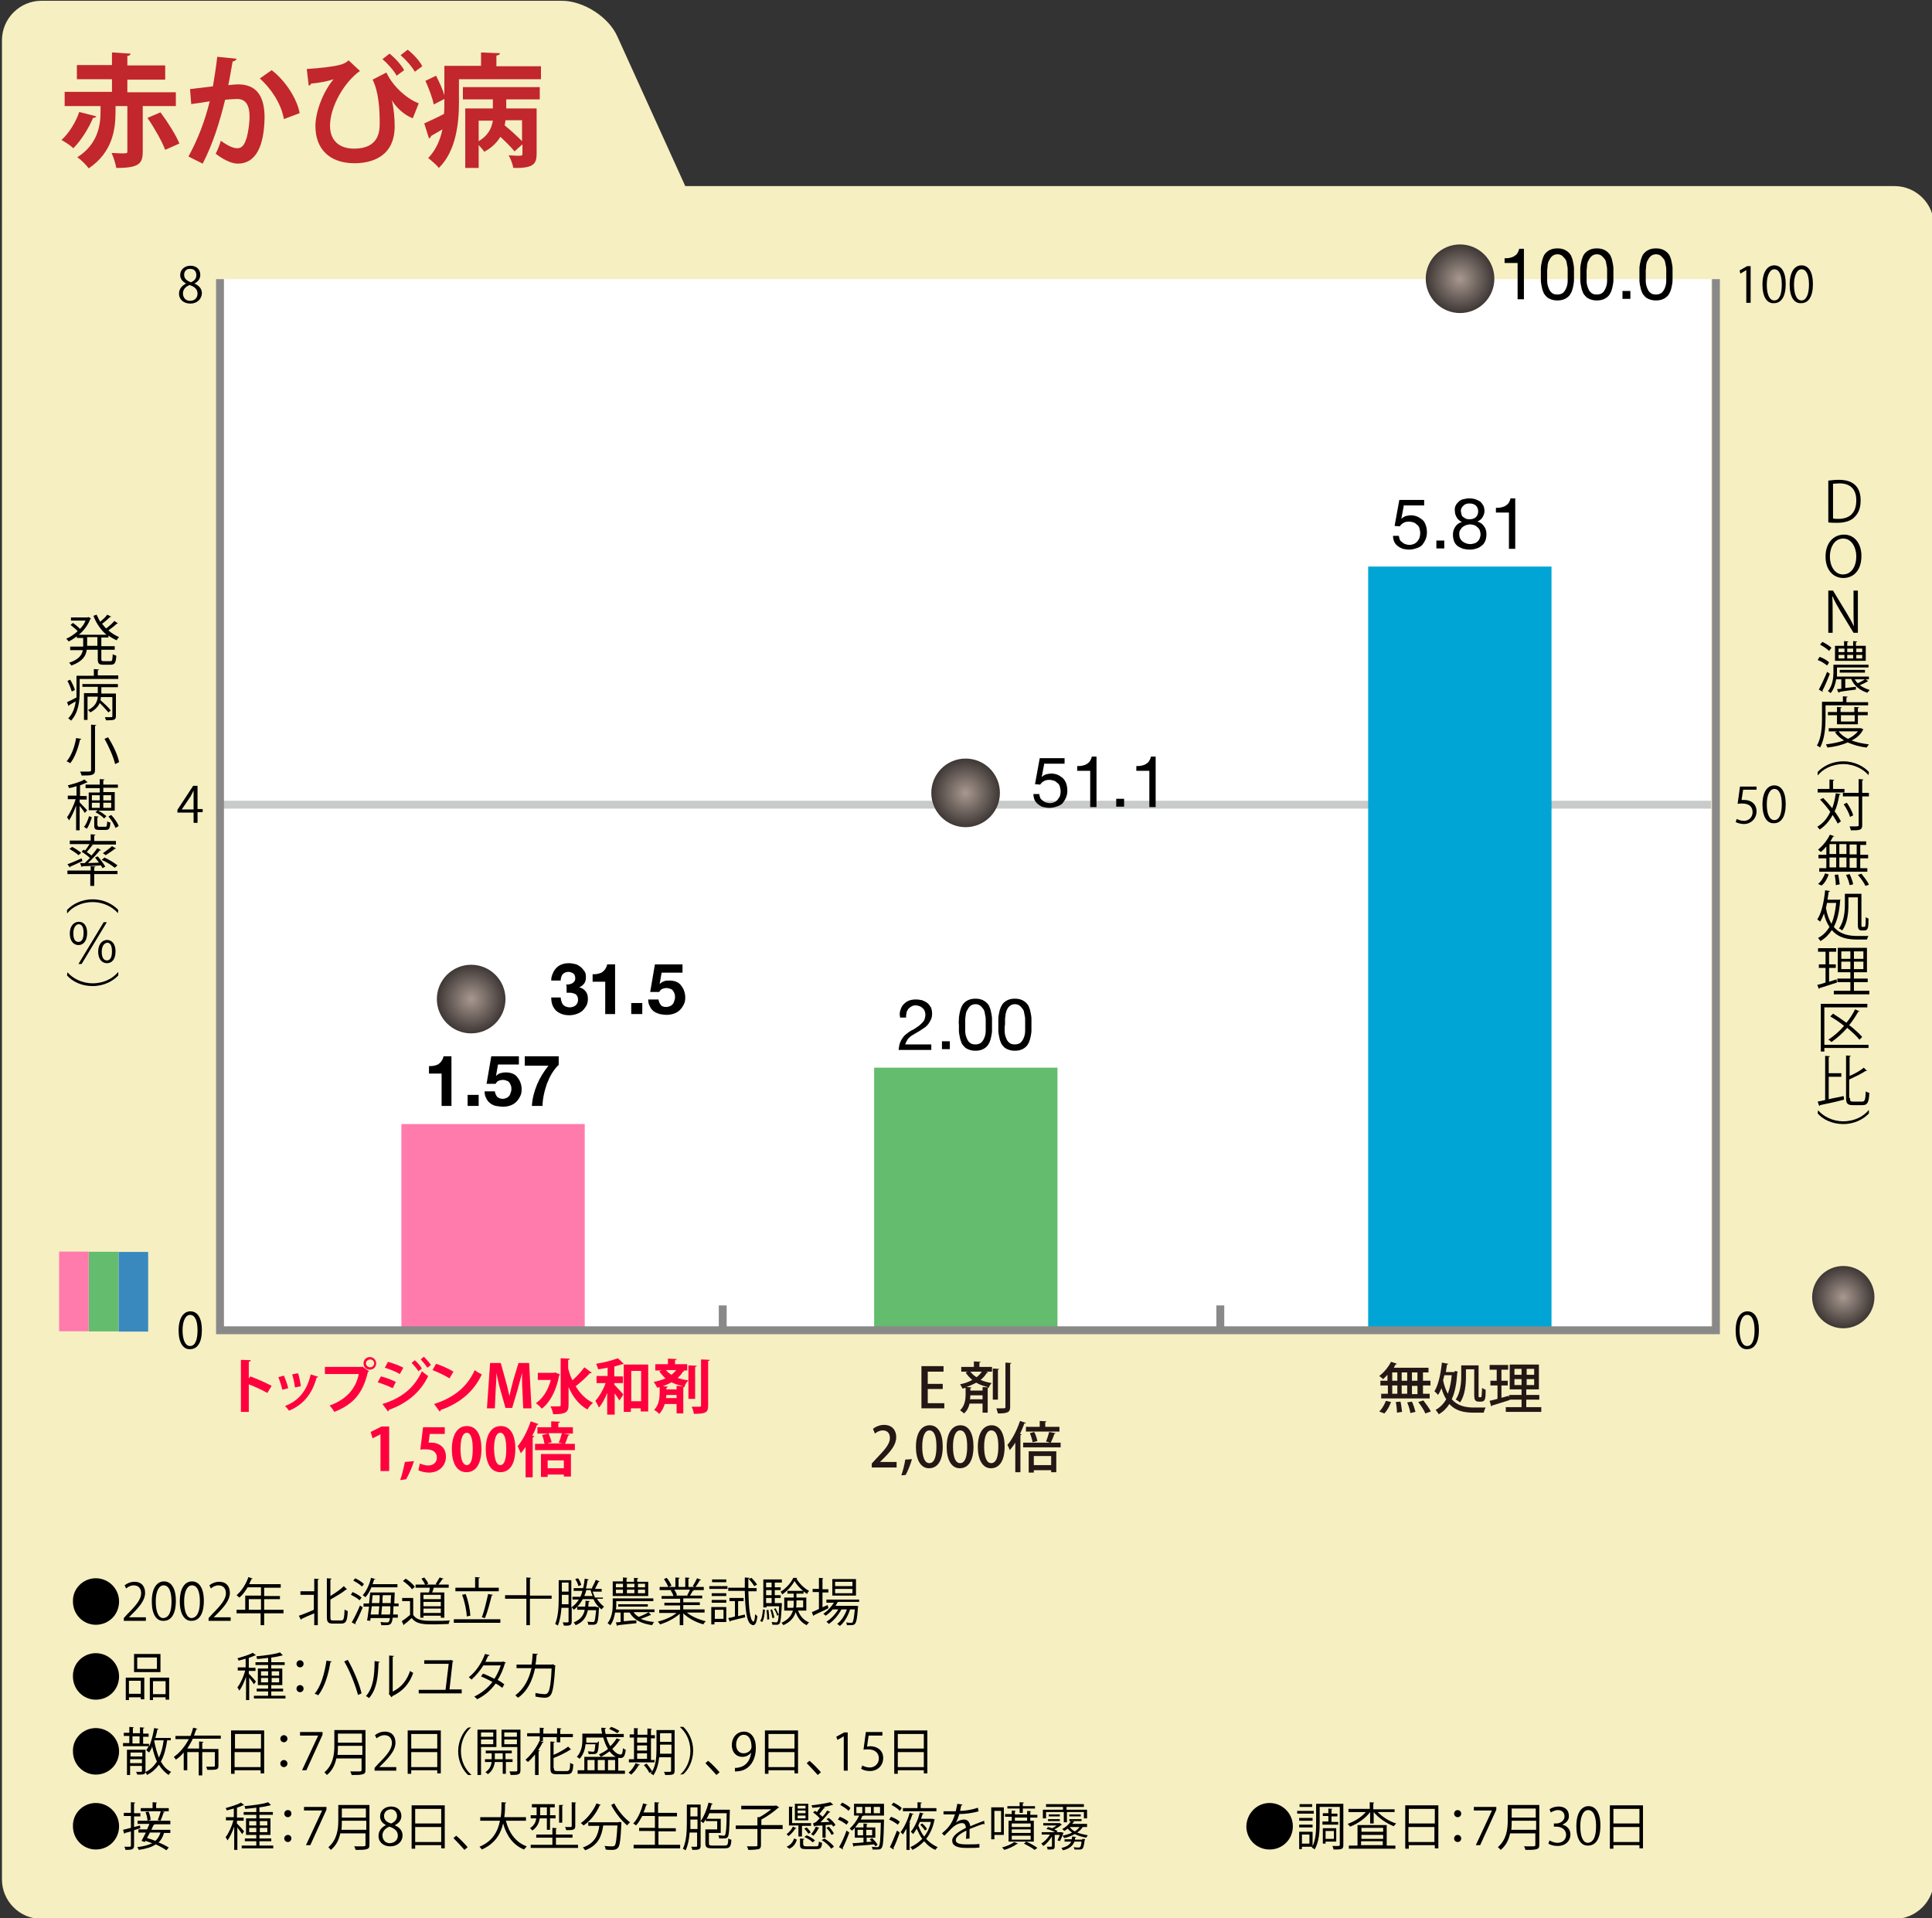 <?xml version="1.0" encoding="utf-8"?>
<!-- Generator: Adobe Illustrator 25.2.1, SVG Export Plug-In . SVG Version: 6.00 Build 0)  -->
<svg version="1.1" id="レイヤー_1" xmlns="http://www.w3.org/2000/svg" xmlns:xlink="http://www.w3.org/1999/xlink" x="0px"
	 y="0px" viewBox="0 0 490 486.5" style="enable-background:new 0 0 490 486.5;" xml:space="preserve">
<rect x="0" y="0" width="490" height="486.5" fill="#333333" stroke="none"/>
<style type="text/css">
	.st0{fill:#F6EFC2;}
	.st1{fill:#FFFFFF;}
	.st2{fill:none;stroke:#C9CACA;stroke-width:2;stroke-miterlimit:10;}
	.st3{fill:#C1272D;}
	.st4{fill:none;stroke:#898989;stroke-width:2;stroke-miterlimit:10;}
	.st5{fill:#FF003E;}
	.st6{fill:#FF7BAC;}
	.st7{fill:#231815;}
	.st8{fill:#64BC6E;}
	.st9{fill:#00A5D5;}
	.st10{fill:url(#SVGID_1_);}
	.st11{fill:url(#SVGID_2_);}
	.st12{fill:url(#SVGID_3_);}
	.st13{fill:url(#SVGID_4_);}
	.st14{fill:#3989BF;}
</style>
<g>
	<path class="st0" d="M150.5,47.2h330c5.5,0,10,4.5,10,10v419.5c0,5.5-4.5,10-10,10h-470c-5.5,0-10-4.5-10-10V10.2
		c0-5.5,4.5-10,10-10h132c5.5,0,11.9,4.1,14.1,9.1l17.2,37.9"/>
</g>
<rect x="55.8" y="70.8" class="st1" width="378.2" height="266.6"/>
<g>
	<g>
		<line class="st2" x1="55.8" y1="204.1" x2="434" y2="204.1"/>
	</g>
</g>
<g>
	<path class="st3" d="M24.4,29.5c-0.1,0.3-0.4,0.4-0.8,0.4c-1,2.4-2.9,5.6-5,7.7c-0.7-0.7-2.1-1.6-3-2.1c2-1.8,3.7-4.7,4.5-7.1
		L24.4,29.5z M44.6,26.9h-8.4v11.5c0,3.1-0.9,4.2-6.7,4.2c-0.2-1.1-0.7-2.7-1.2-3.8c0.8,0,1.7,0.1,2.4,0.1c1.5,0,1.6,0,1.6-0.5V26.9
		h-3v1.4c0,4.4-0.7,10.3-6.8,14.4c-0.6-0.8-1.9-2.2-2.9-2.8c5.3-3.4,5.9-8.2,5.9-11.7v-1.3h-9.1v-3.6h12v-3.2h-8.9v-3.6h8.9v-3.2
		l4.7,0.3c0,0.3-0.2,0.5-0.8,0.6v2.4h9.6v3.6h-9.6v3.2h12.3V26.9z M41.9,38c-0.8-2.1-2.7-5.5-4.5-8.1l3.3-1.4
		c1.8,2.4,3.9,5.7,4.8,7.9L41.9,38z"/>
	<path class="st3" d="M60,14.9c-0.1,0.4-0.5,0.6-1,0.7c-0.3,1.5-0.7,4.2-1.1,6c0.8-0.1,1.9-0.2,2.5-0.2c5.1,0,6.7,3.6,6.7,8.4v0
		c-0.1,6.9-2,11.7-6.8,11.7c-1.2,0-3.1-0.6-5.6-2.5c0.5-1,1-2.2,1.3-3.3c2.1,1.5,3.3,1.9,4.2,1.9c1.3,0,1.9-1.1,2.4-2.8
		c0.4-1.4,0.7-3.9,0.7-5.1c0-3.1-1-4.6-3.2-4.6c-0.7,0-1.8,0.1-3,0.2c-1.4,5.7-3.1,11.2-5.7,16.2l-3.6-1.8c2.5-4.6,4.1-8.9,5.4-14
		c-1.1,0.2-3.3,0.5-4.7,0.7l-0.3-3.8l5.8-0.7c0.4-2.3,0.8-4.9,1.1-7.5L60,14.9z M72,30.2c-0.7-4.1-3.5-8-6.1-10.3l3-2.1
		c3.2,2.4,6.4,7,7.1,10.9L72,30.2z"/>
	<path class="st3" d="M77.8,17.5c3.3-0.2,6.9-0.6,8.6-1.1c1-0.3,1.5-0.6,2-1.1l2.9,2.7c-3.9,2.7-7.6,9-7.6,13.9
		c0,3.8,2.4,5.8,6.1,5.8c6.5,0,6.5-4.7,6.5-6.5c0-3.2-0.2-7.8-1.8-11l3.5-1.8c1.9,4,5.7,6.9,8.2,7.8l-1.5,3.8
		c-2.2-0.8-4.4-2.9-5.3-4.6h0c0.5,2.3,0.7,4.7,0.7,6.6c0,7.8-5.9,9.4-10.2,9.4c-6.4,0-9.9-3.7-9.9-9.4c0-3.6,1.9-8.7,4.6-11.9
		c-1.5,0.5-3.4,0.9-5.7,1.1c-0.1,0.3-0.3,0.5-0.6,0.5L77.8,17.5z M100.6,19.2c-0.7-1.3-2.3-3.1-3.6-4.2l1.8-1.4
		c1.5,1.2,3,2.9,3.7,4.2L100.6,19.2z M105.2,18.2c-0.7-1.3-2.3-3.1-3.6-4.2l1.8-1.4c1.5,1.2,3,2.8,3.7,4.2L105.2,18.2z"/>
	<path class="st3" d="M126,16.8h11.2v3.3h-20.8v6c0,5-0.7,12.2-5.1,16.5c-0.5-0.7-2-2-2.7-2.5c2-2.1,3.1-4.7,3.6-7.3
		c-1.1,0.7-2.1,1.2-2.9,1.7c0,0.3-0.2,0.5-0.5,0.6l-1.2-3.8c1.3-0.6,3.1-1.4,5-2.4c0.1-1,0.1-1.7,0.1-3.8l-2.7,1.4
		c-0.3-1.6-1.2-4-2.1-6l2.7-1.3c0.8,1.6,1.7,3.5,2.1,5v-7.5h9.3v-3.4l4.8,0.2c0,0.3-0.3,0.5-0.9,0.6V16.8z M117.4,25.2v-3.1h19.5
		v3.1h-8.5v2.3h7.7V39c0,2.6-0.8,3.7-5.9,3.6c-0.2-1-0.7-2.4-1.2-3.2c0.7,0,1.5,0.1,2.1,0.1c1.3,0,1.4,0,1.4-0.5v-2.4l-2,1.8
		c-0.8-1-2.2-2.4-3.6-3.7c-0.9,1.5-2.2,2.8-4.1,3.8c-0.3-0.5-0.8-1.1-1.4-1.7v5.8H118V27.5h7v-2.3H117.4z M121.4,30.6v5.2
		c2.4-1.4,3.3-3.3,3.6-5.2H121.4z M128.2,30.6c-0.1,0.4-0.1,0.8-0.2,1.2c1.5,1.2,3.3,2.9,4.4,4v-5.3H128.2z"/>
</g>
<g>
	<path d="M24.3,400.3c3.2,0,5.9,2.6,5.9,5.9s-2.6,5.9-5.9,5.9c-3.2,0-5.8-2.6-5.8-5.9C18.4,402.9,21.1,400.3,24.3,400.3z"/>
	<path d="M37.2,411.1h-5.8v-0.7l0.9-1c2.3-2.3,3.5-3.8,3.5-5.3c0-1-0.5-2-1.9-2c-0.8,0-1.5,0.4-1.9,0.8l-0.4-0.8
		c0.6-0.5,1.5-0.9,2.5-0.9c2,0,2.7,1.4,2.7,2.8c0,1.8-1.3,3.4-3.3,5.4l-0.8,0.8v0h4.3V411.1z"/>
	<path d="M38.5,406.2c0-3.4,1.3-5.1,3.1-5.1c1.8,0,3,1.7,3,4.9c0,3.4-1.2,5.1-3.1,5.1C39.7,411.2,38.5,409.5,38.5,406.2z
		 M43.5,406.2c0-2.4-0.6-4.1-2-4.1c-1.2,0-2,1.5-2,4.1c0,2.6,0.7,4.2,1.9,4.2C43,410.3,43.5,408.5,43.5,406.2z"/>
	<path d="M45.6,406.2c0-3.4,1.3-5.1,3.1-5.1c1.8,0,3,1.7,3,4.9c0,3.4-1.2,5.1-3.1,5.1C46.9,411.2,45.6,409.5,45.6,406.2z
		 M50.7,406.2c0-2.4-0.6-4.1-2-4.1c-1.2,0-2,1.5-2,4.1c0,2.6,0.7,4.2,1.9,4.2C50.1,410.3,50.7,408.5,50.7,406.2z"/>
	<path d="M58.7,411.1h-5.8v-0.7l0.9-1c2.3-2.3,3.5-3.8,3.5-5.3c0-1-0.5-2-1.9-2c-0.8,0-1.5,0.4-1.9,0.8l-0.4-0.8
		c0.6-0.5,1.5-0.9,2.5-0.9c2,0,2.7,1.4,2.7,2.8c0,1.8-1.3,3.4-3.3,5.4l-0.8,0.8v0h4.3V411.1z"/>
	<path d="M71.9,408.3v0.9h-4.9v3h-0.9v-3H60v-0.9h2.2v-3.6h4v-2.1h-3.4c-0.6,1-1.3,2-2.1,2.6c-0.2-0.2-0.5-0.4-0.7-0.6
		c1.2-1,2.4-2.8,3-4.6l1.1,0.4c-0.1,0.1-0.2,0.1-0.3,0.1c-0.2,0.4-0.4,0.8-0.6,1.3h8v0.9h-4.2v2.1h4v0.8h-4v2.7H71.9z M63.1,408.3
		h3.1v-2.7h-3.1V408.3z"/>
	<path d="M79.7,403.5v-3.1l1.2,0.1c0,0.1-0.1,0.2-0.3,0.2v11.5h-0.9v-3c-1.2,0.5-2.4,1-3.2,1.4c0,0.1-0.1,0.2-0.2,0.2l-0.5-1
		c1-0.3,2.4-0.9,3.8-1.5v-3.8h-3.4v-0.9H79.7z M83.8,410.2c0,0.7,0.1,0.8,0.7,0.8h2.1c0.6,0,0.7-0.6,0.8-2.8
		c0.2,0.2,0.6,0.4,0.8,0.4c-0.1,2.4-0.4,3.2-1.6,3.2h-2.2c-1.2,0-1.5-0.4-1.5-1.7v-9.8l1.2,0.1c0,0.1-0.1,0.2-0.3,0.2v4.2
		c1.3-0.8,2.6-1.7,3.4-2.5l0.8,0.8c0,0-0.1,0.1-0.2,0.1c0,0-0.1,0-0.1,0c-0.9,0.8-2.5,1.7-3.9,2.5V410.2z"/>
	<path d="M89.4,403.8c0.8,0.3,1.8,0.9,2.3,1.4l-0.5,0.7c-0.5-0.5-1.4-1-2.2-1.4L89.4,403.8z M89.2,411.5c0.6-1,1.5-2.8,2.1-4.3
		l0.7,0.5c-0.6,1.4-1.3,3-1.9,4c0.1,0.1,0.1,0.1,0.1,0.2c0,0.1,0,0.1,0,0.1L89.2,411.5z M91.8,402.4c-0.5-0.5-1.4-1.1-2.2-1.5
		l0.5-0.6c0.8,0.4,1.8,1,2.2,1.5L91.8,402.4z M101,407.4h-1.2c0,0.8-0.1,1.5-0.1,2.1h1.2v0.8h-1.3c-0.2,1.8-0.7,1.9-1.9,1.9
		c-0.3,0-0.7,0-1,0c0-0.2-0.1-0.6-0.2-0.8c0.7,0.1,1.4,0.1,1.7,0.1c0.4,0,0.6-0.3,0.7-1.1h-4.9l-0.1,0.7l-0.8-0.1
		c0.2-0.9,0.3-2.2,0.5-3.5h-1.4v-0.8h1.4c0.1-1,0.2-1.9,0.3-2.8h5.7l0.5,0c0,0.1,0,0.2,0,0.3l-0.1,2.5h1.1V407.4z M100.9,402.6h-6.7
		c-0.4,1-0.9,1.8-1.5,2.5c-0.2-0.1-0.5-0.4-0.7-0.5c0.9-1,1.7-2.7,2.1-4.4l1.1,0.3c0,0.1-0.1,0.1-0.3,0.1c-0.1,0.4-0.3,0.8-0.4,1.2
		h6.3V402.6z M96,409.5c0.1-0.6,0.1-1.3,0.2-2.1h-1.9c-0.1,0.7-0.2,1.5-0.3,2.1H96z M96.2,406.6c0.1-0.7,0.1-1.4,0.1-2h-1.8
		c-0.1,0.6-0.1,1.3-0.2,2H96.2z M96.9,407.4c-0.1,0.8-0.1,1.5-0.2,2.1h2.2c0.1-0.5,0.1-1.2,0.1-2.1H96.9z M97.1,404.6
		c-0.1,0.6-0.1,1.3-0.1,2h2.1c0-0.6,0-1.2,0.1-2H97.1z"/>
	<path d="M104.8,405.3v4.3c1,1.5,2.9,1.5,5.2,1.5c1.4,0,3.1,0,4.1-0.1c-0.1,0.2-0.3,0.6-0.3,0.9c-0.9,0-2.3,0.1-3.6,0.1
		c-2.7,0-4.5,0-5.8-1.6c-0.6,0.6-1.3,1.2-1.9,1.6c0,0.1,0,0.2-0.1,0.2l-0.5-1c0.6-0.4,1.4-1,2.1-1.6v-3.5H102v-0.8H104.8z
		 M102.9,400.4c0.9,0.6,1.9,1.4,2.3,2.1l-0.7,0.6c-0.4-0.6-1.4-1.5-2.3-2.1L102.9,400.4z M106.6,403.9h2.2c0.1-0.4,0.2-0.8,0.2-1.2
		h-3.6v-0.8h2.4c-0.2-0.5-0.6-1.1-0.9-1.5l0.7-0.3c0.4,0.5,0.9,1.1,1,1.6l-0.5,0.2h2.7l-0.3-0.1c0.3-0.5,0.7-1.2,1-1.7l1,0.3
		c0,0.1-0.1,0.1-0.3,0.1c-0.2,0.4-0.7,1-1,1.4h2.6v0.8H110c-0.1,0.4-0.2,0.8-0.4,1.2h3.1v6.4h-0.9v-0.5h-4.4v0.5h-0.8V403.9z
		 M111.8,405.6v-1.1h-4.4v1.1H111.8z M107.4,406.3v1.1h4.4v-1.1H107.4z M107.4,409.1h4.4V408h-4.4V409.1z"/>
	<path d="M115.1,410.7h11.8v0.9h-11.8V410.7z M126.5,402.7v0.9h-11v-0.9h5v-2.7l1.2,0.1c0,0.1-0.1,0.2-0.3,0.2v2.4H126.5z
		 M118.1,404.3c0.7,1.8,1.1,4,1.2,5.5c-0.1,0-0.2,0-0.9,0.2c-0.1-1.5-0.5-3.7-1.2-5.5L118.1,404.3z M125,404.5
		c0,0.1-0.2,0.2-0.3,0.2c-0.4,1.7-1.1,4.3-1.7,5.7l-0.8-0.2c0.6-1.5,1.2-4.1,1.6-5.9L125,404.5z"/>
	<path d="M139.9,404.6v0.9h-5.5v6.7h-0.9v-6.7h-5.4v-0.9h5.4v-4.5l1.2,0.1c0,0.1-0.1,0.2-0.3,0.2v4.3H139.9z"/>
	<path d="M153,405.5h-1.6c0.5,0.8,1.1,1.5,1.8,2c-0.2,0.2-0.5,0.5-0.6,0.7c-0.9-0.6-1.6-1.5-2.1-2.6h-2.7c-0.6,1.1-1.3,2-2.3,2.7
		c-0.1-0.2-0.3-0.5-0.5-0.6v3.6c0,0.9-0.4,1.1-2,1c0-0.2-0.2-0.6-0.3-0.8c0.3,0,0.6,0,0.8,0c0.7,0,0.7,0,0.7-0.3v-3.4h-1.8
		c-0.1,1.6-0.4,3.2-0.9,4.5c-0.1-0.1-0.5-0.3-0.7-0.4c0.8-1.9,0.9-4.5,0.9-6.4v-4.7h3.2v6.9c0.8-0.5,1.4-1.2,1.9-2h-1.6v-0.7h2
		c0.2-0.5,0.4-0.9,0.5-1.5h-2.2v-0.7h2.4c0.2-0.8,0.3-1.6,0.4-2.4l1,0.2c0,0.1-0.1,0.2-0.3,0.2c-0.1,0.7-0.2,1.4-0.4,2.1h1.7
		l-0.2-0.1c0.3-0.6,0.8-1.5,1-2.1l1,0.4c-0.1,0.1-0.1,0.1-0.3,0.1c-0.2,0.5-0.6,1.2-0.9,1.8h1.7v0.7h-2.3c0.2,0.5,0.4,1,0.6,1.5h2
		V405.5z M142.5,405.3c0,0.5,0,1,0,1.6h1.7v-2.4h-1.7V405.3z M144.2,401.4h-1.7v2.3h1.7V401.4z M151.2,407.6l0.2,0l0.5,0.1
		c0,0.1,0,0.2,0,0.3c-0.1,2.5-0.3,3.5-0.6,3.8c-0.3,0.3-0.6,0.3-1.3,0.3c-0.2,0-0.5,0-0.8,0c0-0.2-0.1-0.5-0.2-0.8
		c0.6,0.1,1.1,0.1,1.3,0.1c0.2,0,0.3,0,0.4-0.1c0.2-0.2,0.3-1,0.5-2.9h-2.1c-0.4,1.7-1.1,3-3.1,3.8c-0.1-0.2-0.3-0.5-0.5-0.7
		c1.7-0.7,2.5-1.7,2.8-3.2h-1.9v-0.8h2c0.1-0.5,0.1-0.9,0.1-1.5l1.1,0.1c0,0.1-0.1,0.2-0.3,0.2c0,0.4-0.1,0.8-0.1,1.2H151.2z
		 M146.6,400.3c0.4,0.5,0.7,1.2,0.8,1.7l-0.7,0.3c-0.1-0.5-0.4-1.2-0.8-1.8L146.6,400.3z M148.7,403.3c-0.1,0.5-0.3,1-0.5,1.5h2.1
		c-0.2-0.5-0.4-1-0.5-1.5H148.7z"/>
	<path d="M165.1,409.6c0,0-0.1,0.1-0.2,0.1c0,0-0.1,0-0.1,0c-0.6,0.3-1.5,0.6-2.3,0.9c0.9,0.4,2.1,0.7,3.4,0.8
		c-0.2,0.2-0.4,0.5-0.5,0.8c-2.8-0.4-4.7-1.4-5.7-3.2h-1.5v2.2c1-0.1,2.1-0.2,3.2-0.2v0.7c-1.8,0.2-3.6,0.4-4.7,0.5
		c0,0.1-0.1,0.2-0.2,0.2l-0.3-0.9l1.2-0.1V409h-1.4c-0.2,1.1-0.5,2.3-1.2,3.2c-0.2-0.1-0.5-0.4-0.7-0.5c1.1-1.4,1.3-3.3,1.3-4.6
		v-1.7h10.3v0.7h-9.4v1c0,0.4,0,0.7-0.1,1.1h9.8v0.7h-5.3c0.3,0.5,0.8,0.9,1.3,1.2c0.8-0.3,1.9-0.8,2.5-1.2L165.1,409.6z
		 M164.4,401.1v3.7h-9v-3.7h2.6v-1l1.1,0.1c0,0.1-0.1,0.2-0.2,0.2v0.8h1.9v-1l1.1,0.1c0,0.1-0.1,0.2-0.3,0.2v0.7H164.4z
		 M156.2,401.7v0.9h1.8v-0.9H156.2z M156.2,403.2v0.9h1.8v-0.9H156.2z M164.3,407.5h-7.5v-0.6h7.5V407.5z M160.9,401.7h-1.9v0.9h1.9
		V401.7z M160.9,403.2h-1.9v0.9h1.9V403.2z M163.6,402.6v-0.9h-1.8v0.9H163.6z M163.6,404.1v-0.9h-1.8v0.9H163.6z"/>
	<path d="M178.7,409h-4.5c1.2,1,3.1,1.8,4.8,2.2c-0.2,0.2-0.5,0.5-0.6,0.8c-1.8-0.5-3.8-1.5-5.1-2.8v3h-0.9v-2.9
		c-1.3,1.2-3.3,2.2-5,2.7c-0.1-0.2-0.4-0.6-0.6-0.7c1.7-0.4,3.6-1.2,4.8-2.2h-4.4v-0.8h5.3v-1.1h-4v-0.7h4v-1h-4.7v-0.7h3
		c-0.1-0.4-0.4-1-0.7-1.4l0.5-0.1h-3.3v-0.8h2.2c-0.2-0.5-0.7-1.4-1.1-2l0.7-0.3c0.5,0.6,1,1.4,1.2,2l-0.7,0.3h1.7v-2.4l1.1,0.1
		c0,0.1-0.1,0.2-0.3,0.2v2.1h1.7v-2.4l1.1,0.1c0,0.1-0.1,0.2-0.3,0.2v2.1h1.6c-0.2-0.1-0.4-0.1-0.5-0.2c0.4-0.6,0.8-1.4,1.1-2l1,0.4
		c0,0.1-0.1,0.1-0.3,0.1c-0.3,0.5-0.7,1.2-1.1,1.7h2.1v0.8h-2.9l0.4,0.1c0,0.1-0.1,0.1-0.3,0.1c-0.2,0.4-0.5,0.9-0.7,1.2h3.1v0.7
		h-4.8v1h4.2v0.7h-4.2v1.1h5.4V409z M174.3,404.6c0.2-0.4,0.5-0.9,0.7-1.4h-4c0.3,0.4,0.6,1,0.7,1.4l-0.4,0.1h3.2L174.3,404.6z"/>
	<path d="M179.9,403v-0.7h4.6v0.7H179.9z M184.2,407.6v3.8h-3v0.6h-0.8v-4.4H184.2z M184.2,404.1v0.7h-3.7v-0.7H184.2z M180.5,406.5
		v-0.7h3.7v0.7H180.5z M184.2,400.6v0.7h-3.6v-0.7H184.2z M183.5,408.3h-2.2v2.3h2.2V408.3z M187.2,409.9l1.7-0.4l0.1,0.7
		c-1.4,0.3-2.8,0.7-3.7,0.9c0,0.1-0.1,0.2-0.2,0.2l-0.4-0.9c0.5-0.1,1.1-0.2,1.7-0.4v-3.9H185v-0.8h3.6v0.8h-1.4V409.9z
		 M191.9,403.6h-2.1c0.1,4.1,0.4,7.5,1.3,7.7h0c0.2,0,0.4-0.8,0.4-1.9c0.2,0.2,0.4,0.4,0.6,0.5c-0.2,1.6-0.5,2.3-1.1,2.3
		c-0.1,0-0.2,0-0.3-0.1c-1.4-0.4-1.7-4.1-1.8-8.6h-4.2v-0.8h4.2l0-2.6l1.2,0.1c0,0.1-0.1,0.2-0.3,0.2c0,0.8,0,1.6,0,2.4h2.1V403.6z
		 M190.6,400.2c0.5,0.5,1.1,1.2,1.4,1.7l-0.7,0.4c-0.3-0.5-0.8-1.2-1.4-1.8L190.6,400.2z"/>
	<path d="M194,408.3c-0.1,1.2-0.2,2.4-0.7,3.1l-0.5-0.3c0.5-0.7,0.6-1.8,0.7-2.9L194,408.3z M197.9,406.6l0.4,0c0,0.1,0,0.2,0,0.3
		c-0.2,3.4-0.3,4.5-0.6,4.9c-0.2,0.3-0.4,0.3-1.1,0.3c-0.2,0-0.5,0-0.7,0c0-0.2-0.1-0.5-0.2-0.7c0.5,0,0.9,0.1,1.1,0.1
		c0.5,0,0.6-0.5,0.7-1.9l-0.4,0.2c-0.1-0.5-0.4-1.2-0.8-1.7l0.4-0.2c0.3,0.5,0.6,1.2,0.8,1.7h0c0-0.6,0.1-1.3,0.1-2.2h-3.2v0.3h-0.8
		v-7.1h4.7v0.8h-1.8v1.2h1.5v0.7h-1.5v1.3h1.5v0.7h-1.5v1.3h1.4L197.9,406.6z M195.7,401.4h-1.4v1.2h1.4V401.4z M195.7,404.6v-1.3
		h-1.4v1.3H195.7z M194.3,405.3v1.3h1.4v-1.3H194.3z M194.6,410.8c0-0.7-0.1-1.7-0.2-2.4l0.5-0.1c0.1,0.8,0.2,1.8,0.2,2.4
		L194.6,410.8z M195.8,408.2c0.3,0.7,0.5,1.6,0.6,2.1l-0.5,0.1c-0.1-0.6-0.3-1.5-0.5-2.1L195.8,408.2z M202.2,400.2
		c0,0.1-0.1,0.1-0.2,0.2c0.7,1.2,2,2.5,3.2,3.1c-0.2,0.2-0.4,0.5-0.5,0.8c-1.2-0.8-2.5-2.1-3.2-3.3c-0.6,1.2-1.8,2.5-3.1,3.4
		c-0.1-0.2-0.3-0.5-0.4-0.7c1.3-0.8,2.6-2.2,3.2-3.5L202.2,400.2z M204.5,408.5h-2.1c0.5,1.4,1.5,2.5,2.8,3
		c-0.2,0.2-0.5,0.5-0.6,0.7c-1.3-0.6-2.3-1.8-2.8-3.3c-0.4,1.3-1.2,2.4-3.1,3.3c-0.1-0.2-0.4-0.5-0.5-0.6c1.8-0.8,2.6-2,2.9-3.1
		h-2.2v-3.3h2.4v-1h-1.6v-0.7h4.1v0.7H202v1h2.5V408.5z M199.6,407.8h1.6c0.1-0.4,0.1-0.8,0.1-1.2v-0.6h-1.6V407.8z M203.7,405.9
		H202v0.6c0,0.4,0,0.8-0.1,1.2h1.8V405.9z"/>
	<path d="M208.5,407.7l1.4-0.6c0,0.1,0.1,0.2,0.2,0.8c-1.3,0.7-2.8,1.3-3.7,1.8c0,0.1-0.1,0.2-0.1,0.2l-0.4-1
		c0.5-0.2,1.1-0.5,1.8-0.8v-4.3h-1.6v-0.8h1.6v-2.8l1.1,0.1c0,0.1-0.1,0.1-0.2,0.2v2.6h1.5v0.8h-1.5V407.7z M218,406.3h-5.5
		c-0.2,0.3-0.4,0.7-0.6,1h5.1l0.2,0l0.5,0.1l-0.1,0.3c-0.2,2.8-0.4,3.8-0.8,4.2c-0.3,0.3-0.6,0.3-1.3,0.3c-0.2,0-0.5,0-0.7,0
		c0-0.2-0.1-0.5-0.2-0.7c0.5,0.1,1,0.1,1.2,0.1s0.3,0,0.4-0.1c0.2-0.2,0.4-1.1,0.6-3.3h-1.2c-0.5,1.6-1.5,3.4-2.6,4.2
		c-0.2-0.2-0.4-0.4-0.7-0.5c1.1-0.8,2-2.3,2.5-3.7h-1.4c-0.7,1.4-2,2.9-3.2,3.7c-0.1-0.2-0.4-0.4-0.6-0.6c1.1-0.6,2.3-1.9,3-3.1
		h-1.4c-0.5,0.6-1.2,1.2-1.8,1.6c-0.1-0.1-0.4-0.4-0.6-0.5c1-0.6,2-1.7,2.7-2.8h-1.9v-0.8h8.3V406.3z M217.1,400.5v4.2h-6v-4.2
		H217.1z M216.2,402.3v-1.1h-4.4v1.1H216.2z M216.2,404.1v-1.1h-4.4v1.1H216.2z"/>
	<path d="M24.3,419.3c3.2,0,5.9,2.6,5.9,5.9s-2.6,5.9-5.9,5.9c-3.2,0-5.8-2.6-5.8-5.9C18.4,421.9,21.1,419.3,24.3,419.3z"/>
	<path d="M31.9,431.2v-5.7h4.7v5.5h-0.9v-0.5h-3v0.7H31.9z M35.7,426.3h-3v3.3h3V426.3z M40.7,419.5v4.6H34v-4.6H40.7z M39.8,423.3
		v-2.9h-5v2.9H39.8z M38,425.5h4.9v5.6H42v-0.6h-3.2v0.7H38V425.5z M38.8,429.7H42v-3.3h-3.2V429.7z"/>
	<path d="M63.2,424.6c0.4,0.4,1.5,1.6,1.7,1.9l-0.5,0.7c-0.2-0.4-0.8-1.1-1.2-1.7v5.7h-0.8v-5.9c-0.5,1.4-1.1,2.7-1.7,3.5
		c-0.1-0.2-0.3-0.6-0.5-0.8c0.8-1,1.6-2.8,2-4.3h-1.9v-0.8h2v-2.2c-0.6,0.2-1.2,0.3-1.8,0.5c0-0.2-0.2-0.5-0.3-0.6
		c1.4-0.4,3.1-0.9,3.9-1.4l0.8,0.6c-0.1,0.1-0.1,0.1-0.3,0.1c-0.4,0.2-0.9,0.4-1.5,0.6v2.5h1.7v0.8h-1.7V424.6z M68.9,430.1h3.5v0.7
		h-8v-0.7H68V429h-2.9v-0.7H68v-0.9h-2.6v-4.2H68v-0.9h-3.2v-0.7H68v-1.1c-0.9,0.1-1.9,0.2-2.8,0.3c0-0.2-0.1-0.5-0.2-0.7
		c2.1-0.2,4.7-0.5,6-1l0.7,0.7c0,0-0.1,0.1-0.1,0.1c0,0-0.1,0-0.1,0c-0.7,0.2-1.7,0.4-2.7,0.5v1.2h3.4v0.7h-3.4v0.9h2.8v4.2h-2.8
		v0.9h3v0.7h-3V430.1z M66.2,423.9v1.1H68v-1.1H66.2z M66.2,426.7H68v-1.1h-1.8V426.7z M70.8,423.9h-1.9v1.1h1.9V423.9z M70.8,426.7
		v-1.1h-1.9v1.1H70.8z"/>
	<path d="M77,422c0,0.5-0.4,0.9-0.9,0.9s-0.9-0.4-0.9-0.9c0-0.5,0.4-0.9,0.9-0.9C76.6,421.1,77,421.5,77,422z M77,428.3
		c0,0.5-0.4,0.9-0.9,0.9s-0.9-0.4-0.9-0.9c0-0.5,0.4-0.9,0.9-0.9C76.6,427.4,77,427.8,77,428.3z"/>
	<path d="M84.1,421.4c0,0.1-0.1,0.2-0.3,0.2c-0.5,3.1-1.5,6.4-3.1,8.4c-0.2-0.2-0.6-0.3-0.9-0.4c1.6-1.9,2.5-5.1,3-8.4L84.1,421.4z
		 M88.2,421c1.4,2.4,3,6.2,3.5,8.5l-0.9,0.4c-0.6-2.3-2.1-6.2-3.5-8.5L88.2,421z"/>
	<path d="M96.3,421.5c0,0.1-0.1,0.2-0.3,0.2c-0.1,3.5-0.4,6.7-2.4,9c-0.2-0.2-0.5-0.4-0.8-0.5c1.9-2.1,2.2-5.4,2.2-8.9L96.3,421.5z
		 M99.7,429c2.2-1.1,3.6-3,4.3-5.2c0.2,0.2,0.6,0.4,0.8,0.5c-0.9,2.6-2.5,4.6-5.3,5.9c0,0.1-0.1,0.2-0.2,0.3l-0.7-0.9l0.1-0.2v-9.5
		l1.2,0.1c0,0.1-0.1,0.2-0.3,0.2V429z"/>
	<path d="M117.1,428.6v0.9h-10.9v-0.9h6.8c0.2-1.7,0.6-4.9,0.8-6.6h-6.2v-0.9h6.5l0.2-0.1l0.7,0.3c0,0.1-0.1,0.1-0.2,0.1
		c-0.2,1.7-0.6,5.3-0.8,7.1H117.1z"/>
	<path d="M128.3,421.7c0,0.1-0.1,0.1-0.2,0.1c-0.5,1.6-1.1,3.1-1.9,4.3c0.6,0.3,1.2,0.7,1.7,1.1l-0.5,0.9c-0.5-0.4-1.1-0.8-1.7-1.1
		c-1.2,1.7-2.7,3-4.7,4c-0.1-0.2-0.5-0.5-0.7-0.7c1.9-0.9,3.4-2.2,4.6-3.7c-1-0.5-1.9-1-2.9-1.4l0.5-0.7c0.9,0.3,1.9,0.8,2.9,1.3
		c0.7-1.1,1.2-2.2,1.6-3.4h-4.4c-0.8,1.3-1.9,2.6-3,3.6c-0.2-0.2-0.5-0.4-0.7-0.6c1.7-1.3,3.3-3.6,4.1-5.9l1.2,0.3
		c-0.1,0.1-0.2,0.2-0.4,0.2c-0.2,0.4-0.5,1.1-0.7,1.5h4.3l0.2-0.1L128.3,421.7z"/>
	<path d="M140.9,422.5c0,0.1-0.1,0.1-0.1,0.2c-0.2,3.7-0.5,6.1-1,7c-0.5,0.9-1.3,0.9-1.7,0.9c-0.5,0-1.4-0.1-2.3-0.3
		c0-0.3,0-0.7,0-0.9c1,0.2,2,0.3,2.3,0.3c0.5,0,0.7-0.1,1-0.6c0.4-0.8,0.7-3,0.8-5.9h-4.2c-0.7,3.1-1.9,5.7-4.3,7.4
		c-0.2-0.2-0.5-0.4-0.7-0.6c2.2-1.7,3.4-3.9,4.1-6.9H131v-0.9h3.8c0.2-0.9,0.2-1.8,0.3-2.8l1.3,0.1c0,0.1-0.1,0.2-0.3,0.2
		c-0.1,0.9-0.1,1.7-0.3,2.5h4.2l0.2-0.1L140.9,422.5z"/>
	<path d="M24.3,438.3c3.2,0,5.9,2.6,5.9,5.9s-2.6,5.9-5.9,5.9c-3.2,0-5.8-2.6-5.8-5.9C18.4,440.9,21.1,438.3,24.3,438.3z"/>
	<path d="M43.3,441.4h-0.9c-0.3,2.1-0.8,4-1.6,5.4c0.7,1.2,1.5,2.1,2.6,2.6c-0.2,0.2-0.5,0.5-0.6,0.8c-1-0.6-1.8-1.5-2.5-2.6
		c-0.8,1.1-1.7,1.9-3,2.6c-0.1-0.2-0.3-0.6-0.5-0.7c1.3-0.6,2.2-1.5,3-2.7c-0.5-1.1-0.9-2.4-1.2-3.8c-0.2,0.6-0.5,1.1-0.8,1.5
		c-0.2-0.2-0.5-0.4-0.7-0.6c0.2-0.3,0.4-0.6,0.6-1h-6.5v-0.8h1.6v-1.8h-1.4v-0.8h1.4v-1.5l1.1,0.1c0,0.1-0.1,0.2-0.2,0.2v1.3h1.8
		v-1.5l1.1,0.1c0,0.1-0.1,0.2-0.3,0.2v1.3h1.4v0.8h-1.4v1.8h1.5v0.7c0.6-1.3,1-3,1.3-4.7l1.1,0.2c0,0.1-0.1,0.1-0.3,0.2
		c-0.1,0.7-0.3,1.4-0.5,2.1h3.9V441.4z M36.9,443.8v5.4c0,0.9-0.4,0.9-2.1,0.9c0-0.2-0.2-0.5-0.3-0.7c0.3,0,0.6,0,0.8,0
		c0.6,0,0.7,0,0.7-0.2v-1.3h-3v2.3h-0.8v-6.4H36.9z M36.1,444.5h-3v1h3V444.5z M33,447.2h3v-1h-3V447.2z M33.6,440.4v1.8h1.8v-1.8
		H33.6z M39.2,441.4l-0.1,0.1c0.3,1.6,0.7,3,1.2,4.3c0.6-1.2,1-2.7,1.2-4.4H39.2z"/>
	<path d="M56.1,441h-7.2c-0.4,0.9-0.9,1.7-1.4,2.5h3v-1.8l1.1,0.1c0,0.1-0.1,0.2-0.3,0.2v1.6h4.1v4.3c0,1-0.5,1-2.8,1
		c-0.1-0.2-0.2-0.5-0.3-0.8c0.4,0,0.9,0,1.2,0h0.7c0.2,0,0.3-0.1,0.3-0.3v-3.4h-3.2v5.9h-0.9v-5.9h-2.9v4.6h-0.9v-4.5
		c-0.6,0.7-1.2,1.3-2,1.8c-0.1-0.2-0.4-0.5-0.5-0.7c1.6-1.1,2.9-2.8,3.8-4.5h-3.4v-0.8h3.8c0.3-0.7,0.5-1.4,0.7-2.1l1.1,0.3
		c-0.1,0.1-0.1,0.1-0.3,0.1c-0.2,0.5-0.4,1.1-0.6,1.6h6.8V441z"/>
	<path d="M58.6,438.9h8.4v10.9h-0.9v-0.8h-6.6v0.9h-0.9V438.9z M66.2,439.8h-6.6v3.7h6.6V439.8z M59.5,448.2h6.6v-3.8h-6.6V448.2z"
		/>
	<path d="M72.9,441c0,0.5-0.4,0.9-0.9,0.9c-0.5,0-0.9-0.4-0.9-0.9c0-0.5,0.4-0.9,0.9-0.9C72.5,440.1,72.9,440.5,72.9,441z
		 M72.9,447.3c0,0.5-0.4,0.9-0.9,0.9c-0.5,0-0.9-0.4-0.9-0.9c0-0.5,0.4-0.9,0.9-0.9C72.5,446.4,72.9,446.8,72.9,447.3z"/>
	<path d="M76.1,439.3h5.7v0.7l-4.1,9h-1.1l4.1-8.8v0h-4.6V439.3z"/>
	<path d="M92.7,438.8v10.1c0,0.7-0.2,1-0.7,1.1c-0.5,0.2-1.4,0.2-2.8,0.2c-0.1-0.2-0.2-0.7-0.4-0.9c0.6,0,1.2,0,1.7,0
		c1.1,0,1.2,0,1.2-0.4V446h-6.4c-0.3,1.5-1,3.1-2.4,4.2c-0.1-0.2-0.5-0.5-0.6-0.7c2.2-1.9,2.5-4.6,2.5-6.7v-4H92.7z M85.7,442.8
		c0,0.7,0,1.5-0.1,2.3h6.3v-2.3H85.7z M91.8,439.7h-6.1v2.3h6.1V439.7z"/>
	<path d="M100.8,449.1H95v-0.7l0.9-1c2.3-2.3,3.5-3.8,3.5-5.3c0-1-0.5-2-1.9-2c-0.8,0-1.5,0.4-2,0.8l-0.4-0.8
		c0.6-0.5,1.5-0.9,2.5-0.9c2,0,2.7,1.4,2.7,2.8c0,1.8-1.3,3.4-3.3,5.4l-0.8,0.8v0h4.3V449.1z"/>
	<path d="M103.4,438.9h8.4v10.9h-0.9v-0.8h-6.6v0.9h-0.9V438.9z M110.9,439.8h-6.6v3.7h6.6V439.8z M104.3,448.2h6.6v-3.8h-6.6V448.2
		z"/>
	<path d="M119.5,438.1c-1.4,1.2-2.6,3.4-2.6,6c0,2.7,1.2,4.8,2.6,6v0.1h-0.8c-1.3-1.2-2.5-3.4-2.5-6s1.2-4.9,2.5-6L119.5,438.1
		L119.5,438.1z"/>
	<path d="M125.9,443.1H122v7.1h-0.9v-11.5h4.8V443.1z M125,439.4H122v1.1h3.1V439.4z M122,442.4h3.1v-1.2H122V442.4z M130.1,446.9
		h-1.8v3h-0.8v-3h-2c-0.1,0.8-0.5,2.3-1.8,3.1c-0.1-0.2-0.4-0.4-0.6-0.5c1.1-0.7,1.5-1.8,1.6-2.6H123v-0.7h1.7v-1.5h-1.5v-0.7h6.6
		v0.7h-1.6v1.5h1.8V446.9z M125.5,446.2h2v-1.5h-2V446.2z M132,438.7V449c0,1.1-0.5,1.2-2.5,1.2c0-0.2-0.2-0.7-0.3-0.9
		c0.4,0,0.9,0,1.2,0c0.7,0,0.8,0,0.8-0.3v-5.9h-4v-4.4H132z M131.1,439.4h-3.2v1.1h3.2V439.4z M127.9,442.4h3.2v-1.2h-3.2V442.4z"/>
	<path d="M137.8,441.6H137l0.9,0.3c0,0.1-0.1,0.1-0.3,0.1c-0.3,0.6-0.7,1.3-1.1,1.9l0.4,0.1c0,0.1-0.1,0.1-0.3,0.2v6h-0.9v-5.2
		c-0.6,0.7-1.2,1.4-1.8,1.9c-0.2-0.2-0.5-0.4-0.6-0.6c1.3-1.1,2.7-2.9,3.5-4.7l0.1,0v-1.2h-3.2v-0.8h3.2v-1.4l1.1,0.1
		c0,0.1-0.1,0.2-0.2,0.2v1.2h3.5v-1.4l1.1,0.1c0,0.1-0.1,0.2-0.3,0.2v1.2h3.2v0.8h-3.2v1.3h-0.9v-1.3h-3.5V441.6z M140.5,448.5
		c0,0.5,0.1,0.7,0.8,0.7h2.5c0.6,0,0.8-0.4,0.8-2.1c0.2,0.2,0.6,0.3,0.8,0.4c-0.1,2-0.4,2.5-1.6,2.5h-2.6c-1.3,0-1.6-0.3-1.6-1.5
		v-6.8l1.1,0.1c0,0.1-0.1,0.2-0.3,0.2v3.1c1.4-0.6,2.8-1.4,3.7-2.1l0.7,0.7c0,0-0.1,0.1-0.1,0.1c0,0-0.1,0-0.1,0
		c-1,0.7-2.7,1.5-4.2,2.1V448.5z"/>
	<path d="M151.9,441.6c0,0.1,0,0.2,0,0.3c-0.2,2.8-0.3,3-1.6,3c-0.3,0-0.6,0-1,0c0-0.2-0.1-0.5-0.2-0.7c0.5,0,1,0.1,1.2,0.1
		c0.2,0,0.3,0,0.4-0.1c0.1-0.1,0.2-0.6,0.3-1.8h-2.5c-0.1,1.2-0.5,2.6-1.5,3.7c-0.2-0.2-0.5-0.4-0.7-0.5c1.2-1.3,1.4-3,1.4-4.3v-1.6
		h5c-0.1-0.5-0.2-1-0.2-1.5l1.2,0.1c0,0.1-0.1,0.2-0.3,0.2c0,0.4,0.1,0.8,0.2,1.3h4.6v0.8h-4.4c0.2,0.8,0.6,1.7,1,2.3
		c0.6-0.6,1.2-1.3,1.6-2l1,0.4c0,0.1-0.1,0.1-0.3,0.1c-0.5,0.8-1.1,1.5-1.8,2.2c0.7,0.9,1.4,1.4,2.1,1.4c0.4,0,0.5-0.4,0.6-1.6
		c0.2,0.2,0.5,0.3,0.7,0.4c-0.2,1.6-0.5,2.1-1.4,2.1c-1,0-1.9-0.7-2.7-1.7c-0.7,0.5-1.4,1-2.2,1.4c-0.1-0.2-0.4-0.5-0.5-0.6
		c0.8-0.4,1.6-0.8,2.3-1.4c-0.5-0.8-0.9-1.8-1.2-2.9h-4.3v0.9c0,0.1,0,0.3,0,0.4h2.6l0.2,0L151.9,441.6z M156.8,445.7v3.4h1.7v0.8
		h-12V449h1.7v-3.4H156.8z M149,446.4v2.6h1.8v-2.6H149z M153.4,446.4h-1.8v2.6h1.8V446.4z M156,446.4h-1.8v2.6h1.8V446.4z
		 M156.6,439.6c-0.5-0.3-1.4-0.8-2.1-1.1l0.5-0.5c0.7,0.2,1.6,0.7,2.1,1L156.6,439.6z"/>
	<path d="M166,446.2v0.8h-6.5v-0.8h1.3v-5.5h-1.1v-0.8h1.1v-1.6l1.1,0.1c0,0.1-0.1,0.1-0.2,0.2v1.4h2.5v-1.6l1.1,0.1
		c0,0.1-0.1,0.2-0.2,0.2v1.4h1v0.8h-1v5.5H166z M162.3,447.6c0,0.1-0.1,0.1-0.3,0.1c-0.5,0.9-1.2,1.8-1.9,2.4
		c-0.2-0.1-0.5-0.4-0.7-0.5c0.7-0.5,1.4-1.5,1.8-2.4L162.3,447.6z M164.1,440.7h-2.5v1.3h2.5V440.7z M161.6,442.7v1.3h2.5v-1.3
		H161.6z M161.6,444.7v1.4h2.5v-1.4H161.6z M171.1,438.8v10.3c0,1.1-0.5,1.1-2.4,1.1c0-0.2-0.2-0.6-0.3-0.8c0.4,0,0.8,0,1.1,0
		c0.7,0,0.7,0,0.7-0.3v-3.4h-3c-0.2,1.6-0.6,3.3-1.5,4.6c-0.1-0.2-0.5-0.4-0.7-0.5c0.1-0.2,0.2-0.3,0.4-0.5c0,0-0.6,0.3-0.7,0.4
		c-0.2-0.5-0.8-1.4-1.4-2l0.7-0.4c0.5,0.6,1.1,1.4,1.4,2c1-1.7,1.1-3.9,1.1-5.7v-4.8H171.1z M167.4,443.5c0,0.4,0,0.9,0,1.3h2.9
		v-2.3h-2.9V443.5z M170.3,439.6h-2.9v2.2h2.9V439.6z"/>
	<path d="M172.5,450.1c1.4-1.2,2.6-3.4,2.6-6c0-2.7-1.2-4.8-2.6-6v-0.1h0.8c1.3,1.2,2.5,3.4,2.5,6s-1.2,4.9-2.5,6L172.5,450.1
		L172.5,450.1z"/>
	<path d="M179.6,446.6c1,0.8,2.2,2.1,2.9,2.9l-0.8,0.7c-0.7-0.8-2-2.2-2.8-3L179.6,446.6z"/>
	<path d="M190.5,444.5c-0.5,0.7-1.3,1.1-2.2,1.1c-1.7,0-2.7-1.3-2.7-3c0-1.8,1.2-3.4,3.1-3.4c1.8,0,3,1.6,3,4.1
		c0,3.2-1.6,5.5-4.1,5.9c-0.5,0.1-0.9,0.1-1.2,0.1v-0.9c0.3,0,0.6,0,1-0.1C189,448,190.3,446.7,190.5,444.5L190.5,444.5z
		 M186.7,442.5c0,1.3,0.7,2.2,1.9,2.2c1.1,0,2-0.8,2-1.6c0-1.9-0.7-3.1-2-3.1C187.5,440,186.7,441.1,186.7,442.5z"/>
	<path d="M194,438.9h8.4v10.9h-0.9v-0.8h-6.6v0.9H194V438.9z M201.5,439.8h-6.6v3.7h6.6V439.8z M194.9,448.2h6.6v-3.8h-6.6V448.2z"
		/>
	<path d="M205.3,446.6c1,0.8,2.2,2.1,2.9,2.9l-0.8,0.7c-0.7-0.8-2-2.2-2.8-3L205.3,446.6z"/>
	<path d="M214,449.1v-8.7h0l-1.6,0.9l-0.3-0.8l2-1.1h0.9v9.7H214z"/>
	<path d="M223.8,439.3v0.9h-3.5l-0.4,2.8c0.2,0,0.4-0.1,0.8-0.1c1.7,0,3.3,1,3.3,3c0,1.9-1.4,3.3-3.4,3.3c-1,0-1.8-0.3-2.2-0.6
		l0.3-0.8c0.4,0.2,1.1,0.5,1.9,0.5c1.2,0,2.3-0.9,2.3-2.3c0-1.3-0.9-2.3-2.7-2.3c-0.5,0-0.9,0-1.2,0.1l0.6-4.5H223.8z"/>
	<path d="M226.8,438.9h8.4v10.9h-0.9v-0.8h-6.6v0.9h-0.9V438.9z M234.3,439.8h-6.6v3.7h6.6V439.8z M227.7,448.2h6.6v-3.8h-6.6V448.2
		z"/>
	<path d="M24.3,457.3c3.2,0,5.9,2.6,5.9,5.9s-2.6,5.9-5.9,5.9c-3.2,0-5.8-2.6-5.8-5.9C18.4,459.9,21.1,457.3,24.3,457.3z"/>
	<path d="M35.6,463.7l-1.6,0.5v3.9c0,1-0.5,1.1-2.2,1.1c0-0.2-0.1-0.6-0.3-0.8c0.3,0,0.5,0,0.8,0c0.9,0,0.9,0,0.9-0.3v-3.6
		c-0.6,0.2-1.1,0.3-1.5,0.4c0,0.1-0.1,0.2-0.2,0.2l-0.3-1c0.5-0.1,1.2-0.3,2-0.5v-3h-1.8v-0.8h1.8v-2.7l1.1,0.1
		c0,0.1-0.1,0.2-0.3,0.2v2.5h1.6v0.8H34v2.7c0.5-0.1,1-0.3,1.5-0.4L35.6,463.7z M43.4,462.7h-4.1c0,0.1-0.1,0.1-0.3,0.1
		c-0.2,0.4-0.4,0.8-0.6,1.3h4.8v0.8h-1.6c-0.3,1-0.7,1.8-1.4,2.4c1,0.4,2,0.9,2.6,1.3l-0.6,0.7c-0.7-0.5-1.6-1-2.7-1.5
		c-1,0.7-2.4,1.1-4.3,1.4c-0.1-0.2-0.2-0.5-0.4-0.7c1.6-0.2,2.8-0.5,3.8-1c-0.6-0.2-1.1-0.4-1.7-0.6l-0.2,0.3l-0.8-0.3
		c0.3-0.6,0.7-1.3,1.1-2.1h-1.9v-0.8h2.2c0.2-0.5,0.4-0.9,0.6-1.4h-3v-0.8h8.3V462.7z M42.8,458.6v0.8h-7.1v-0.8h3v-1.5l1.1,0.1
		c0,0.1-0.1,0.2-0.2,0.2v1.2H42.8z M37.7,459.5c0.3,0.7,0.5,1.6,0.5,2.1l-0.8,0.2c0-0.6-0.2-1.5-0.5-2.2L37.7,459.5z M38,464.8
		c-0.2,0.5-0.5,0.9-0.7,1.4c0.7,0.2,1.4,0.4,2.1,0.7c0.6-0.5,1-1.2,1.3-2.1H38z M41.8,459.6c0,0.1-0.1,0.1-0.3,0.1
		c-0.2,0.6-0.5,1.5-0.8,2.1l-0.7-0.2c0.3-0.6,0.6-1.6,0.8-2.3L41.8,459.6z"/>
	<path d="M60.2,462.6c0.4,0.4,1.5,1.6,1.7,1.9l-0.5,0.7c-0.2-0.4-0.8-1.1-1.2-1.7v5.7h-0.8v-5.9c-0.5,1.4-1.1,2.7-1.7,3.5
		c-0.1-0.2-0.3-0.6-0.5-0.8c0.8-1,1.6-2.8,2-4.3h-1.9v-0.8h2v-2.2c-0.6,0.2-1.2,0.3-1.8,0.5c0-0.2-0.2-0.5-0.3-0.6
		c1.4-0.4,3.1-0.9,3.9-1.4l0.8,0.6c-0.1,0.1-0.1,0.1-0.3,0.1c-0.4,0.2-0.9,0.4-1.5,0.6v2.5h1.7v0.8h-1.7V462.6z M65.8,468.1h3.5v0.7
		h-8v-0.7H65V467h-2.9v-0.7H65v-0.9h-2.6v-4.2H65v-0.9h-3.2v-0.7H65v-1.1c-0.9,0.1-1.9,0.2-2.8,0.3c0-0.2-0.1-0.5-0.2-0.7
		c2.1-0.2,4.7-0.5,6-1l0.7,0.7c0,0-0.1,0.1-0.1,0.1c0,0-0.1,0-0.1,0c-0.7,0.2-1.7,0.4-2.7,0.5v1.2h3.4v0.7h-3.4v0.9h2.8v4.2h-2.8
		v0.9h3v0.7h-3V468.1z M63.2,461.9v1.1H65v-1.1H63.2z M63.2,464.7H65v-1.1h-1.8V464.7z M67.8,461.9h-1.9v1.1h1.9V461.9z M67.8,464.7
		v-1.1h-1.9v1.1H67.8z"/>
	<path d="M73.9,460c0,0.5-0.4,0.9-0.9,0.9c-0.5,0-0.9-0.4-0.9-0.9c0-0.5,0.4-0.9,0.9-0.9C73.6,459.1,73.9,459.5,73.9,460z
		 M73.9,466.3c0,0.5-0.4,0.9-0.9,0.9c-0.5,0-0.9-0.4-0.9-0.9c0-0.5,0.4-0.9,0.9-0.9C73.6,465.4,73.9,465.8,73.9,466.3z"/>
	<path d="M77.1,458.3h5.7v0.7l-4.1,9h-1.1l4.1-8.8v0h-4.6V458.3z"/>
	<path d="M93.7,457.8v10.1c0,0.7-0.2,1-0.7,1.1c-0.5,0.2-1.4,0.2-2.8,0.2c-0.1-0.2-0.2-0.7-0.4-0.9c0.6,0,1.2,0,1.7,0
		c1.1,0,1.2,0,1.2-0.4V465h-6.4c-0.3,1.5-1,3.1-2.4,4.2c-0.1-0.2-0.5-0.5-0.6-0.7c2.2-1.9,2.5-4.6,2.5-6.7v-4H93.7z M86.7,461.8
		c0,0.7,0,1.5-0.1,2.3h6.3v-2.3H86.7z M92.8,458.7h-6.1v2.3h6.1V458.7z"/>
	<path d="M97.9,462.9c-1.1-0.5-1.5-1.4-1.5-2.2c0-1.5,1.2-2.5,2.8-2.5c1.8,0,2.6,1.2,2.6,2.4c0,0.8-0.4,1.7-1.6,2.3v0.1
		c1.2,0.5,1.9,1.4,1.9,2.5c0,1.7-1.4,2.8-3.1,2.8c-1.9,0-3-1.2-3-2.6C96,464.4,96.7,463.5,97.9,462.9L97.9,462.9z M100.9,465.6
		c0-1.2-0.8-1.8-2.1-2.3c-1.1,0.4-1.8,1.2-1.8,2.2c0,1.1,0.7,2,1.9,2C100.2,467.4,100.9,466.6,100.9,465.6z M97.4,460.6
		c0,1,0.7,1.6,1.8,1.9c0.8-0.3,1.5-1,1.5-1.9c0-0.8-0.5-1.7-1.6-1.7C97.9,459,97.4,459.8,97.4,460.6z"/>
	<path d="M104.4,457.9h8.4v10.9h-0.9v-0.8h-6.6v0.9h-0.9V457.9z M111.9,458.8h-6.6v3.7h6.6V458.8z M105.3,467.2h6.6v-3.8h-6.6V467.2
		z"/>
	<path d="M115.7,465.6c1,0.8,2.2,2.1,2.9,2.9l-0.8,0.7c-0.7-0.8-2-2.2-2.8-3L115.7,465.6z"/>
	<path d="M133.4,461.8h-5.1c0.8,3.1,2.5,5.5,5.3,6.5c-0.2,0.2-0.5,0.6-0.7,0.8c-2.7-1.1-4.4-3.4-5.3-6.6c-0.6,2.6-2,5.1-5.4,6.6
		c-0.1-0.2-0.4-0.5-0.6-0.7c3.4-1.4,4.7-4,5.2-6.6h-5v-0.9h5.2c0.2-1.4,0.2-2.7,0.2-3.8l1.2,0.1c0,0.1-0.1,0.2-0.3,0.2
		c0,1,0,2.2-0.2,3.5h5.5V461.8z"/>
	<path d="M138.7,461.2h-1.8c-0.2,1.1-0.6,2.2-1.9,3.1c-0.1-0.2-0.4-0.5-0.6-0.6c1.1-0.7,1.5-1.6,1.6-2.5h-1.4v-0.8h1.5v-2h-1.2v-0.8
		h5.8v0.8h-1.2v2h1.4v0.8h-1.4v2.9h-0.8V461.2z M141,467.9h5.6v0.8h-12v-0.8h5.5v-1.8H136v-0.8h4.1v-1.7l1.1,0.1
		c0,0.1-0.1,0.2-0.2,0.2v1.4h4.2v0.8H141V467.9z M137,458.4v2h1.7v-2H137z M142.9,457.8c0,0.1-0.1,0.1-0.3,0.2v4.3h-0.8v-4.5
		L142.9,457.8z M146.1,457.2c0,0.1-0.1,0.2-0.2,0.2v5.8c0,0.9-0.5,1-2.3,1c0-0.2-0.2-0.6-0.3-0.8c0.3,0,0.6,0,0.8,0
		c0.9,0,0.9,0,0.9-0.2v-6.1L146.1,457.2z"/>
	<path d="M152.4,457.8c-0.1,0.1-0.1,0.1-0.3,0.1c-0.9,2.1-2.4,4-4.1,5.1c-0.2-0.2-0.5-0.5-0.7-0.6c1.6-1.1,3.1-3,4-5L152.4,457.8z
		 M156.9,462.1l0.2,0l0.5,0.1c0,0.1,0,0.2,0,0.3c-0.2,4.2-0.4,5.7-0.9,6.2c-0.4,0.4-0.8,0.5-1.5,0.5c-0.4,0-1,0-1.6-0.1
		c0-0.3-0.1-0.6-0.3-0.9c0.9,0.1,1.7,0.1,2,0.1c0.3,0,0.4,0,0.6-0.2c0.3-0.3,0.5-1.7,0.7-5.1h-3.6c-0.4,2.5-1.1,5-4.6,6.3
		c-0.1-0.2-0.4-0.6-0.6-0.7c3.1-1.1,3.9-3.2,4.2-5.5h-2.8v-0.9H156.9z M155.8,457.4c0.9,1.8,2.6,3.8,4,4.8c-0.2,0.2-0.6,0.5-0.7,0.8
		c-1.5-1.2-3.1-3.3-4.1-5.2L155.8,457.4z"/>
	<path d="M167,467.9h5.5v0.9h-11.8v-0.9h5.4v-3.5h-4v-0.8h4v-3h-3.2c-0.5,0.9-1,1.8-1.6,2.4c-0.2-0.2-0.5-0.4-0.7-0.5
		c1.1-1.1,2-3.1,2.5-5.1l1.1,0.3c0,0.1-0.1,0.1-0.3,0.1c-0.2,0.6-0.4,1.3-0.7,1.9h2.8v-2.6l1.2,0.1c0,0.1-0.1,0.2-0.3,0.2v2.4h4.8
		v0.9H167v3h4.4v0.8H167V467.9z"/>
	<path d="M177.7,457.6v10.5c0,1-0.4,1.1-2.1,1.1c0-0.2-0.2-0.6-0.3-0.8c0.3,0,0.6,0,0.8,0c0.7,0,0.7,0,0.7-0.2v-3.4h-1.9
		c-0.1,1.6-0.4,3.2-1,4.5c-0.2-0.1-0.5-0.3-0.7-0.4c0.9-1.9,1-4.5,1-6.5v-4.7H177.7z M175.1,462.3c0,0.5,0,1,0,1.6h1.8v-2.4h-1.8
		V462.3z M176.9,458.4h-1.8v2.3h1.8V458.4z M179.8,467.6c0,0.4,0.2,0.5,1,0.5h3c0.7,0,0.9-0.2,0.9-1.8c0.2,0.1,0.5,0.3,0.8,0.3
		c-0.1,1.8-0.4,2.2-1.7,2.2h-3.1c-1.4,0-1.8-0.2-1.8-1.3V464h3v-2.1h-2.9v-0.5c-0.2,0.4-0.4,0.7-0.6,1c-0.2-0.1-0.5-0.4-0.7-0.5
		c0.8-1.1,1.6-3,2-4.7l1.1,0.3c0,0.1-0.1,0.1-0.3,0.1c-0.1,0.4-0.3,0.9-0.4,1.4h4.5l0.5,0c0,0.1,0,0.2,0,0.3
		c-0.1,4.6-0.2,6.1-0.5,6.6c-0.3,0.4-0.7,0.4-1.3,0.4c-0.3,0-0.6,0-0.9,0c0-0.2-0.1-0.6-0.2-0.8c0.6,0,1.1,0.1,1.3,0.1
		s0.3,0,0.4-0.2c0.2-0.3,0.4-1.7,0.4-5.5h-4.4c-0.2,0.5-0.4,1-0.7,1.4h3.6v3.6h-3V467.6z"/>
	<path d="M198.5,463v0.9H193v4.1c0,0.6-0.2,0.9-0.6,1c-0.5,0.1-1.3,0.2-2.6,0.2c-0.1-0.3-0.2-0.7-0.4-0.9c0.7,0,1.3,0,1.8,0
		c0.8,0,0.9,0,0.9-0.3v-4.1h-5.5V463h5.5v-2.1l0.5,0c1-0.5,2.1-1.3,3-2H188V458h8.6l0.2-0.1l0.8,0.5c0,0.1-0.1,0.1-0.2,0.1
		c-1.1,1-2.8,2.2-4.3,3v1.4H198.5z"/>
	<path d="M202.1,466.6c-0.3,1-0.8,1.8-1.9,2.3l-0.7-0.5c1-0.4,1.6-1.2,1.9-2.1L202.1,466.6z M202,463.7c0,0.1-0.1,0.1-0.3,0.1
		c-0.4,0.7-1.1,1.4-1.7,1.9c-0.1-0.1-0.4-0.4-0.5-0.5c0.6-0.4,1.2-1.1,1.6-1.9L202,463.7z M203.3,465.8h-0.8v-2.8h-2.4v-4.8l1,0.1
		c0,0.1-0.1,0.1-0.2,0.2v3.9h4.8v0.7h-2.3V465.8z M205,457.5v4.2h-3.4v-4.2H205z M204.3,458.7v-0.7h-2v0.7H204.3z M204.3,459.9v-0.7
		h-2v0.7H204.3z M204.3,461.2v-0.7h-2v0.7H204.3z M203.8,467.9c0,0.3,0.1,0.4,0.8,0.4h2.4c0.5,0,0.6-0.1,0.7-1.2
		c0.2,0.1,0.5,0.2,0.8,0.3c-0.1,1.3-0.4,1.6-1.4,1.6h-2.6c-1.3,0-1.6-0.2-1.6-1.1v-1.6l1.1,0.1c0,0.1-0.1,0.2-0.3,0.2V467.9z
		 M204.6,463.5c0.4,0.4,0.9,0.9,1,1.3l-0.6,0.3c-0.2-0.4-0.6-0.9-1-1.3L204.6,463.5z M204.6,465.5c0.8,0.3,1.7,0.9,2.1,1.3l-0.6,0.5
		c-0.4-0.5-1.3-1-2.1-1.4L204.6,465.5z M207,462.1c0.3-0.3,0.6-0.6,0.9-0.9c-0.4-0.5-1.1-1.1-1.7-1.5l0.5-0.4
		c0.2,0.1,0.3,0.2,0.5,0.3c0.3-0.4,0.6-0.9,0.9-1.3c-0.7,0.1-1.4,0.2-2.1,0.2c0-0.2-0.1-0.4-0.2-0.6c1.7-0.2,3.7-0.5,4.8-0.8
		l0.7,0.6c0,0-0.1,0.1-0.1,0.1c0,0-0.1,0-0.1,0c-0.6,0.2-1.4,0.4-2.2,0.5l0.4,0.2c-0.1,0.1-0.1,0.1-0.3,0.1c-0.3,0.4-0.8,1-1.2,1.5
		c0.3,0.2,0.6,0.5,0.8,0.7c0.5-0.5,0.9-1.1,1.2-1.6l0.8,0.4c0,0.1-0.1,0.1-0.3,0.1c-0.6,0.7-1.5,1.8-2.2,2.5c0.7,0,1.5-0.1,2.3-0.1
		c-0.3-0.3-0.5-0.5-0.8-0.7l0.6-0.3c0.7,0.5,1.4,1.2,1.7,1.8l-0.6,0.4c-0.1-0.2-0.2-0.3-0.3-0.5c-0.5,0-1.1,0.1-1.6,0.1v3.2h-0.8
		v-3.1l-1.9,0.1c0,0.1-0.1,0.1-0.2,0.2l-0.3-0.8L207,462.1z M207.8,463.6c0,0.1-0.1,0.1-0.2,0.1c-0.3,0.7-0.8,1.4-1.3,1.9
		c-0.1-0.1-0.4-0.3-0.6-0.4c0.5-0.5,0.9-1.2,1.2-1.9L207.8,463.6z M210.8,468.9c-0.4-0.7-1.4-1.6-2.4-2.2l0.7-0.4
		c0.9,0.6,2,1.4,2.4,2.1L210.8,468.9z M210.9,465.4c-0.2-0.5-0.8-1.3-1.3-1.8l0.6-0.3c0.5,0.5,1.1,1.3,1.3,1.8L210.9,465.4z"/>
	<path d="M213,460.8c0.8,0.3,1.8,0.8,2.2,1.3l-0.5,0.7c-0.5-0.4-1.4-1-2.2-1.3L213,460.8z M212.8,468.5c0.6-1,1.4-2.7,1.9-4.2
		l0.7,0.5c-0.5,1.4-1.2,3-1.7,4c0.1,0.1,0.1,0.1,0.1,0.2c0,0,0,0.1,0,0.1L212.8,468.5z M213.6,457.2c0.8,0.4,1.7,0.9,2.1,1.4
		l-0.5,0.7c-0.4-0.5-1.4-1.1-2.1-1.5L213.6,457.2z M223.7,461.5l0.5,0c0,0.1,0,0.2,0,0.3c-0.1,4.8-0.2,6.4-0.6,6.9
		c-0.3,0.4-0.6,0.4-1.2,0.4c-0.3,0-0.7,0-1.1,0c0-0.2-0.1-0.5-0.2-0.7c0.6,0.1,1.2,0.1,1.4,0.1c0.2,0,0.3,0,0.4-0.2
		c0.3-0.4,0.4-1.8,0.5-6h-5.6c-0.3,0.4-0.6,0.8-0.9,1.2h2.1v-1l1,0.1c0,0.1-0.1,0.1-0.2,0.2v0.7h2.2v2.6h-2.2v1.1l1.3-0.1
		c-0.2-0.2-0.4-0.4-0.5-0.6l0.6-0.3c0.5,0.5,1.1,1.2,1.4,1.7l-0.6,0.4c-0.1-0.2-0.2-0.3-0.3-0.5c-1.8,0.2-3.8,0.3-5,0.4
		c0,0.1-0.1,0.2-0.2,0.2l-0.3-0.9c0.7,0,1.7-0.1,2.8-0.2v-1.2h-2.2v-2.5c-0.2,0.3-0.5,0.5-0.7,0.7c-0.2-0.1-0.4-0.4-0.6-0.5
		c0.9-0.8,1.8-2,2.4-3.3h-1.3v-3h7.6v3h-5.3l0.1,0c0,0.1-0.1,0.1-0.3,0.1c-0.1,0.3-0.3,0.6-0.4,0.9h5.4L223.7,461.5z M217.2,458.3
		v1.6h1.5v-1.6H217.2z M217.5,464.1v1.4h1.4v-1.4H217.5z M219.4,458.3v1.6h1.5v-1.6H219.4z M221.2,464.1h-1.5v1.4h1.5V464.1z
		 M221.6,458.3v1.6h1.6v-1.6H221.6z"/>
	<path d="M227.7,462.8c-0.5-0.4-1.4-1-2.2-1.3l0.5-0.7c0.8,0.3,1.8,0.8,2.2,1.3L227.7,462.8z M228.2,464.8c-0.5,1.4-1.1,3-1.6,3.9
		c0.1,0.1,0.1,0.2,0,0.4l-0.9-0.6c0.5-1,1.2-2.7,1.8-4.2L228.2,464.8z M228.2,459.3c-0.4-0.5-1.3-1.1-2.1-1.5l0.5-0.6
		c0.8,0.4,1.7,0.9,2.1,1.4L228.2,459.3z M230.9,462.3c0,0.1-0.1,0.1-0.2,0.2v6.7h-0.8v-5.4c-0.3,0.5-0.6,1-0.9,1.5
		c-0.1-0.2-0.4-0.4-0.6-0.6c1-1.3,1.9-3.3,2.3-4.9l1,0.3c0,0.1-0.1,0.1-0.3,0.1c-0.2,0.7-0.5,1.4-0.8,2.1L230.9,462.3z M233.5,458.6
		h4l0,0.8H229v-0.8h3.7v-1.5l1.1,0.1c0,0.1-0.1,0.2-0.3,0.2V458.6z M237.1,461.5c0,0.1-0.1,0.1-0.1,0.1c-0.4,2-1.1,3.5-2.1,4.8
		c0.8,0.9,1.8,1.6,2.9,2.1c-0.2,0.2-0.4,0.5-0.6,0.7c-1.1-0.5-2-1.2-2.8-2.2c-0.9,0.9-1.9,1.7-3,2.2c-0.1-0.2-0.3-0.5-0.5-0.7
		c1.1-0.5,2.1-1.2,3-2.1c-0.6-0.8-1-1.7-1.4-2.6c-0.3,0.5-0.6,1-0.9,1.4c-0.1-0.2-0.4-0.4-0.6-0.6c1.1-1.3,1.9-3.3,2.3-4.9l1,0.3
		c0,0.1-0.1,0.1-0.3,0.1c-0.1,0.4-0.3,0.8-0.4,1.2h2.8l0.1,0L237.1,461.5z M233.3,462.1c-0.1,0.3-0.3,0.6-0.4,0.9
		c0.4,1,0.8,2,1.5,2.8c0.8-1,1.4-2.3,1.7-3.7H233.3z M233.9,462.5c0.5,0.4,1,1,1.2,1.4l-0.5,0.4c-0.2-0.4-0.8-1-1.2-1.5L233.9,462.5
		z M237.6,458.6L237.6,458.6L237.6,458.6L237.6,458.6L237.6,458.6z"/>
	<path d="M249.7,462.7C249.7,462.7,249.6,462.7,249.7,462.7c-0.2,0-0.2,0-0.3-0.1c-1,0.3-2.4,0.9-3.5,1.3c0,0.3,0,0.6,0,1
		c0,0.4,0,0.9,0,1.4l-0.9,0.1c0-0.5,0.1-1.1,0.1-1.6c0-0.2,0-0.4,0-0.5c-1.5,0.7-2.7,1.6-2.7,2.4c0,0.8,0.9,1.1,2.7,1.1
		c1.3,0,2.4,0,3.3-0.1l0,0.9c-0.8,0.1-1.9,0.1-3.3,0.1c-2.5,0-3.6-0.6-3.6-1.9c0-1.1,1.5-2.2,3.5-3.2c-0.1-0.8-0.4-1.2-1-1.2
		c-0.9,0-1.9,0.5-3.1,1.8c-0.4,0.4-0.9,0.9-1.4,1.4l-0.6-0.6c1.3-1.1,2.5-2.2,3.3-4.8l-0.7,0h-2.2v-0.8c0.8,0,1.7,0,2.2,0l0.9,0
		c0.1-0.6,0.3-1.2,0.4-1.9l1.3,0.2c0,0.1-0.1,0.2-0.3,0.2c-0.1,0.5-0.2,1-0.3,1.4c0.9,0,2.8-0.2,4.5-0.8l0.2,0.9
		c-1.6,0.5-3.6,0.7-4.9,0.7c-0.3,1-0.6,1.8-0.9,2.2h0c0.6-0.5,1.4-0.8,2.1-0.8c0.9,0,1.4,0.6,1.6,1.7c1.1-0.5,2.5-1,3.5-1.4
		L249.7,462.7z"/>
	<path d="M254.7,465.4h-2.5v1.1h-0.8v-8.1h3.2V465.4z M253.9,459.3h-1.7v5.4h1.7V459.3z M258.2,467.6c0,0.1-0.2,0.1-0.3,0.1
		c-0.8,0.6-2.1,1.2-3.2,1.5c-0.1-0.2-0.4-0.5-0.6-0.6c1.1-0.3,2.4-0.8,3.1-1.4L258.2,467.6z M256.6,461.6v-0.8h-1.7v-0.7h1.7v-0.9
		l1,0.1c0,0.1-0.1,0.1-0.2,0.2v0.7h3.1v-0.9l1,0.1c0,0.1-0.1,0.1-0.2,0.2v0.7h1.8v0.7h-1.8v0.8h-0.8v-0.8h-3.1v0.8H256.6z
		 M258.6,459.8v-1.1h-3.1v-0.6h3.1v-1l1.1,0.1c0,0.1-0.1,0.2-0.3,0.2v0.7h3.1v0.6h-3.1v1.1H258.6z M262.2,467.1h-1.9
		c1.1,0.5,2.2,1.1,2.8,1.6l-0.7,0.5c-0.6-0.5-1.7-1.1-2.7-1.6l0.6-0.5h-4.5v-5.3h6.4V467.1z M256.6,462.5v0.9h4.8v-0.9H256.6z
		 M256.6,464v0.9h4.8V464H256.6z M256.6,465.6v1h4.8v-1H256.6z"/>
	<path d="M269.3,464.8l0.4,0c0,0,0,0.1,0,0.1c-0.2,0.7-0.6,1.5-0.9,2.1c-0.1-0.1-0.5-0.2-0.6-0.2c0.2-0.4,0.4-0.9,0.6-1.4h-1.3v2.9
		c0,0.8-0.3,0.8-1.8,0.8c0-0.2-0.1-0.5-0.2-0.7c0.3,0,0.5,0,0.7,0c0.5,0,0.6,0,0.6-0.2v-2.4c-0.6,0.9-1.4,1.9-2.2,2.4
		c-0.1-0.2-0.3-0.4-0.5-0.6c0.8-0.5,1.7-1.4,2.2-2.3h-2.1v-0.6h3.4c-0.6-0.3-1.5-0.7-2.2-0.8l0.4-0.5c0.4,0.1,0.8,0.2,1.1,0.3
		c0.4-0.2,0.8-0.5,1.1-0.7h-3.4v-0.6h4.1l0.1,0l0.5,0.4c0,0.1-0.1,0.1-0.2,0.1c-0.4,0.4-1.1,0.8-1.7,1.1c0.3,0.1,0.6,0.3,0.8,0.4
		l-0.2,0.3H269.3z M265.3,459.6v1.6h-0.8V459h5.1v-0.7h-4.3v-0.7h9.6v0.7h-4.4v0.7h5.2v2.2h-0.8v-1.6h-4.3v2.6h-0.8v-2.6H265.3z
		 M265.8,461.9v-0.5h3v0.5H265.8z M268.8,460.2v0.5H266v-0.5H268.8z M274.5,466.4l0.2,0l0.5,0.1c0,0.1,0,0.2-0.1,0.2
		c-0.2,1.4-0.3,2-0.6,2.2c-0.2,0.2-0.4,0.2-0.7,0.2c-0.3,0-0.8,0-1.3,0c0-0.2-0.1-0.5-0.2-0.6c0.5,0.1,1,0.1,1.2,0.1
		c0.2,0,0.3,0,0.4-0.1c0.2-0.1,0.3-0.5,0.4-1.4h-1.8c-0.4,1-1.2,1.8-2.9,2.2c-0.1-0.2-0.3-0.4-0.4-0.6c1.4-0.3,2.1-0.8,2.5-1.6H270
		v-0.6h1.8c0.1-0.2,0.1-0.5,0.1-0.7l1,0.1c0,0.1-0.1,0.1-0.2,0.2l-0.1,0.5H274.5z M275.6,463.4h-1c-0.3,0.5-0.8,1-1.4,1.4
		c0.8,0.3,1.7,0.5,2.7,0.7c-0.2,0.2-0.3,0.4-0.4,0.6c-1.1-0.2-2.1-0.5-2.9-0.9c-0.8,0.4-1.7,0.8-2.7,1c-0.1-0.2-0.3-0.4-0.4-0.6
		c0.8-0.2,1.7-0.4,2.4-0.8c-0.4-0.3-0.8-0.6-1.1-1c-0.3,0.2-0.5,0.4-0.9,0.6c-0.1-0.2-0.4-0.4-0.5-0.5c1-0.5,1.8-1.3,2.2-2l0.9,0.1
		c0,0.1-0.1,0.1-0.2,0.1c-0.1,0.2-0.2,0.3-0.4,0.5h3.8V463.4z M271.2,460.2h2.9v0.5h-2.9V460.2z M271.2,461.9v-0.5h3.1v0.5H271.2z
		 M271.3,463.4L271.3,463.4c0.3,0.4,0.7,0.8,1.3,1.1c0.5-0.3,0.9-0.7,1.2-1.1H271.3z"/>
	<path d="M322,457.3c3.2,0,5.9,2.6,5.9,5.9s-2.6,5.9-5.9,5.9s-5.9-2.6-5.9-5.9C316.2,459.9,318.8,457.3,322,457.3z"/>
	<path d="M333.2,459.3v0.7H329v-0.7H333.2z M332.8,468.4h-2.6v0.6h-0.7v-4.4h3.4V468.4z M332.9,461.1v0.7h-3.4v-0.7H332.9z
		 M329.5,463.5v-0.7h3.4v0.7H329.5z M332.8,457.6v0.7h-3.2v-0.7H332.8z M332.1,465.3h-1.9v2.3h1.9V465.3z M340.7,457.7V468
		c0,1.1-0.5,1.1-2.5,1.1c0-0.2-0.1-0.6-0.3-0.9c0.4,0,0.7,0,1,0h0.6c0.2,0,0.3-0.1,0.3-0.3v-9.6h-5.1v3.9c0,2.1-0.1,5-1.3,6.9
		c-0.1-0.2-0.5-0.4-0.7-0.5c1.1-1.9,1.1-4.5,1.1-6.4v-4.7H340.7z M335.3,462h1.6v-1.4h-1.4v-0.7h1.4v-1.2l1,0.1
		c0,0.1-0.1,0.1-0.2,0.2v1h1.5v0.7h-1.5v1.4h1.7v0.7h-4V462z M339,467.1h-2.8v0.5h-0.7v-3.9h3.4V467.1z M338.3,464.4h-2.1v2h2.1
		V464.4z"/>
	<path d="M353.9,459.6h-4.5c1.2,1.2,3,2.4,4.7,2.9c-0.2,0.2-0.5,0.5-0.6,0.7c-1.8-0.7-3.9-2.1-5.1-3.6v2.9h-0.9v-2.9
		c-1.2,1.6-3.2,3-5.1,3.7c-0.1-0.2-0.4-0.5-0.6-0.7c1.7-0.6,3.5-1.7,4.6-3h-4.4v-0.8h5.4v-1.7l1.1,0.1c0,0.1-0.1,0.2-0.2,0.2v1.5
		h5.4V459.6z M351.7,462.9v5.2h2.2v0.8h-11.8v-0.8h2.2v-5.2H351.7z M350.8,463.6h-5.5v1h5.5V463.6z M350.8,466.4v-1h-5.5v1H350.8z
		 M345.2,467v1h5.5v-1H345.2z"/>
	<path d="M356.4,457.9h8.4v10.9h-0.9v-0.8h-6.6v0.9h-0.9V457.9z M363.9,458.8h-6.6v3.7h6.6V458.8z M357.2,467.2h6.6v-3.8h-6.6V467.2
		z"/>
	<path d="M370.6,460c0,0.5-0.4,0.9-0.9,0.9s-0.9-0.4-0.9-0.9c0-0.5,0.4-0.9,0.9-0.9C370.2,459.1,370.6,459.5,370.6,460z
		 M370.6,466.3c0,0.5-0.4,0.9-0.9,0.9s-0.9-0.4-0.9-0.9c0-0.5,0.4-0.9,0.9-0.9C370.2,465.4,370.6,465.8,370.6,466.3z"/>
	<path d="M373.8,458.3h5.7v0.7l-4.1,9h-1.1l4.1-8.8v0h-4.6V458.3z"/>
	<path d="M390.4,457.8v10.1c0,0.7-0.2,1-0.7,1.1c-0.5,0.2-1.4,0.2-2.8,0.2c-0.1-0.2-0.2-0.7-0.4-0.9c0.6,0,1.2,0,1.7,0
		c1.1,0,1.2,0,1.2-0.4V465h-6.4c-0.3,1.5-1,3.1-2.4,4.2c-0.1-0.2-0.5-0.5-0.7-0.7c2.2-1.9,2.5-4.6,2.5-6.7v-4H390.4z M383.4,461.8
		c0,0.7,0,1.5-0.1,2.3h6.3v-2.3H383.4z M389.5,458.7h-6.1v2.3h6.1V458.7z"/>
	<path d="M396.2,462.8c1.1,0.2,2.1,1.1,2.1,2.5c0,1.5-1.1,2.9-3.3,2.9c-1,0-1.9-0.3-2.3-0.6l0.3-0.8c0.4,0.2,1.1,0.6,2,0.6
		c1.6,0,2.2-1.1,2.2-2c0-1.4-1.2-2.1-2.5-2.1h-0.6v-0.8h0.6c0.9,0,2.1-0.6,2.1-1.8c0-0.8-0.5-1.6-1.7-1.6c-0.7,0-1.4,0.4-1.8,0.6
		l-0.3-0.8c0.5-0.4,1.4-0.7,2.3-0.7c1.8,0,2.6,1.1,2.6,2.3C398,461.5,397.3,462.4,396.2,462.8L396.2,462.8z"/>
	<path d="M399.8,463.2c0-3.4,1.3-5.1,3.1-5.1c1.8,0,3,1.7,3,4.9c0,3.4-1.2,5.1-3.1,5.1C401,468.2,399.8,466.5,399.8,463.2z
		 M404.8,463.2c0-2.4-0.6-4.1-2-4.1c-1.2,0-2,1.5-2,4.1c0,2.6,0.7,4.2,1.9,4.2C404.3,467.3,404.8,465.5,404.8,463.2z"/>
	<path d="M408.3,457.9h8.4v10.9h-0.9v-0.8h-6.6v0.9h-0.9V457.9z M415.8,458.8h-6.6v3.7h6.6V458.8z M409.2,467.2h6.6v-3.8h-6.6V467.2
		z"/>
</g>
<g>
	<g>
		<line class="st4" x1="183.3" y1="337.4" x2="183.3" y2="331.1"/>
	</g>
</g>
<g>
	<g>
		<path d="M45.3,337.5c0-3.3,1.3-4.9,3-4.9c1.8,0,2.9,1.7,2.9,4.7c0,3.2-1.1,4.9-3,4.9C46.5,342.3,45.3,340.6,45.3,337.5z
			 M50.1,337.4c0-2.3-0.6-3.9-1.9-3.9c-1.1,0-1.9,1.5-1.9,3.9s0.7,4,1.9,4C49.6,341.4,50.1,339.6,50.1,337.4z"/>
	</g>
	<g>
		<path d="M50.1,208.7h-1v-2.6h-4.1v-0.7l4-6.1h1.1v5.9h1.3v0.8h-1.3V208.7z M46.1,205.3h3V202c0-0.5,0-1,0-1.5h0
			c-0.3,0.6-0.5,1-0.7,1.4L46.1,205.3L46.1,205.3z"/>
	</g>
	<g>
		<path d="M47.2,71.9c-1-0.5-1.5-1.3-1.5-2.1c0-1.4,1.1-2.4,2.6-2.4c1.7,0,2.5,1.1,2.5,2.3c0,0.8-0.4,1.7-1.5,2.2v0
			c1.1,0.5,1.9,1.3,1.9,2.4c0,1.6-1.3,2.7-2.9,2.7c-1.8,0-2.9-1.1-2.9-2.5C45.4,73.3,46.1,72.5,47.2,71.9L47.2,71.9z M50.1,74.5
			c0-1.2-0.8-1.8-2-2.2c-1.1,0.4-1.7,1.2-1.7,2.1c0,1.1,0.7,1.9,1.8,1.9C49.5,76.3,50.1,75.4,50.1,74.5z M46.7,69.7
			c0,1,0.7,1.5,1.7,1.9c0.8-0.3,1.4-0.9,1.4-1.8c0-0.8-0.4-1.6-1.5-1.6C47.2,68.1,46.7,68.9,46.7,69.7z"/>
	</g>
</g>
<g>
	<g>
		<path d="M440.2,337.5c0-3.3,1.3-4.9,3-4.9c1.8,0,2.9,1.7,2.9,4.7c0,3.2-1.1,4.9-3,4.9C441.4,342.3,440.2,340.6,440.2,337.5z
			 M445,337.4c0-2.3-0.6-3.9-1.9-3.9c-1.1,0-1.9,1.5-1.9,3.9s0.7,4,1.9,4C444.5,341.4,445,339.6,445,337.4z"/>
	</g>
	<g>
		<path d="M445.5,199.4v0.9h-3.4l-0.4,2.6c0.2,0,0.4,0,0.7,0c1.7,0,3.1,1,3.1,2.9c0,1.8-1.4,3.2-3.2,3.2c-0.9,0-1.7-0.3-2.1-0.5
			l0.3-0.8c0.3,0.2,1,0.5,1.8,0.5c1.2,0,2.2-0.9,2.2-2.2c0-1.3-0.8-2.2-2.6-2.2c-0.5,0-0.9,0-1.2,0.1l0.6-4.4H445.5z"/>
		<path d="M447,204.1c0-3.3,1.3-4.9,3-4.9c1.8,0,2.9,1.7,2.9,4.7c0,3.2-1.1,4.9-3,4.9C448.2,208.9,447,207.2,447,204.1z M451.9,204
			c0-2.3-0.6-3.9-1.9-3.9c-1.1,0-1.9,1.5-1.9,3.9c0,2.5,0.7,4,1.9,4C451.4,208,451.9,206.2,451.9,204z"/>
	</g>
	<g>
		<path d="M442.9,76.9v-8.4h0l-1.5,0.9l-0.2-0.8l1.9-1.1h0.9v9.3H442.9z"/>
		<path d="M447,72.2c0-3.3,1.3-4.9,3-4.9c1.8,0,2.9,1.7,2.9,4.7c0,3.2-1.1,4.9-3,4.9C448.2,77,447,75.4,447,72.2z M451.9,72.2
			c0-2.3-0.6-3.9-1.9-3.9c-1.1,0-1.9,1.5-1.9,3.9c0,2.5,0.7,4,1.9,4C451.4,76.2,451.9,74.4,451.9,72.2z"/>
		<path d="M453.9,72.2c0-3.3,1.3-4.9,3-4.9c1.8,0,2.9,1.7,2.9,4.7c0,3.2-1.1,4.9-3,4.9C455.1,77,453.9,75.4,453.9,72.2z M458.8,72.2
			c0-2.3-0.6-3.9-1.9-3.9c-1.1,0-1.9,1.5-1.9,3.9c0,2.5,0.7,4,1.9,4C458.2,76.2,458.8,74.4,458.8,72.2z"/>
	</g>
</g>
<g>
	<path d="M28.2,156.4c0,0.1-0.2,0.1-0.3,0.1c-0.5,0.5-1.3,1.2-2,1.7c0.3,0.4,0.6,0.8,1,1.2c0.7-0.5,1.6-1.3,2.1-1.9l0.9,0.6
		c-0.1,0.1-0.2,0.1-0.3,0.1c-0.5,0.5-1.4,1.2-2.1,1.7c0.8,0.7,1.8,1.3,2.7,1.7c-0.2,0.2-0.5,0.5-0.6,0.8c-0.7-0.3-1.4-0.7-2.1-1.2
		v0.5h-1.8v2.2h3.4v0.9h-3.4v2.4c0,0.4,0.1,0.5,0.6,0.5H28c0.5,0,0.5-0.3,0.6-1.8c0.2,0.2,0.6,0.3,0.9,0.4c-0.1,1.8-0.4,2.3-1.4,2.3
		h-1.9c-1.1,0-1.4-0.3-1.4-1.4v-2.4H22c-0.2,1.6-1.1,3-3.9,4c-0.1-0.2-0.4-0.6-0.6-0.7c2.5-0.8,3.3-2,3.5-3.2h-3.2v-0.9h3.3v-2.2
		h-1.6v-0.4c-0.7,0.5-1.4,1-2.1,1.3c-0.1-0.2-0.4-0.5-0.6-0.7c1-0.4,2-1.1,2.9-1.9c-0.4-0.5-1.2-1.1-1.8-1.6l0.6-0.5
		c0.6,0.4,1.3,1,1.8,1.5c0.6-0.6,1.1-1.3,1.4-2.1h-3.7v-0.8h4.2l0.2-0.1c0.4,0.2,0.5,0.3,0.7,0.3c0,0.1-0.1,0.1-0.2,0.2
		c-0.6,1.6-1.7,3-2.9,4H27c-1.4-1.2-2.6-2.9-3.3-4.8l0.8-0.3c0.3,0.6,0.6,1.3,0.9,1.8c0.6-0.5,1.4-1.2,1.8-1.8L28.2,156.4z
		 M24.7,163.8v-2.2h-2.6v2.2H24.7z"/>
	<path d="M24.7,171.3H30v0.9h-9.8v3.4c0,2.2-0.3,5.2-2.2,7.2c-0.1-0.2-0.5-0.5-0.7-0.6c1.2-1.2,1.7-2.8,1.9-4.3
		c-0.7,0.4-1.3,0.7-1.7,1c0,0.1-0.1,0.2-0.1,0.2l-0.4-1c0.6-0.3,1.5-0.7,2.4-1.2c0-0.4,0-0.9,0-1.3v-4.2h4.4v-1.7l1.3,0.1
		c0,0.1-0.1,0.2-0.3,0.2V171.3z M17.8,172.4c0.5,0.8,1,1.9,1.2,2.6l-0.8,0.4c-0.2-0.7-0.6-1.8-1.1-2.7L17.8,172.4z M20.9,174.3v-0.8
		h9v0.8h-4.2v1.6h3.7v5.7c0,1-0.4,1.1-2.5,1.1c-0.1-0.2-0.2-0.6-0.3-0.8c0.5,0,0.9,0,1.2,0c0.7,0,0.7,0,0.7-0.3v-4.8h-2.9
		c0,0.3-0.1,0.5-0.1,0.8c0.9,0.8,2.1,1.9,2.6,2.6l-0.6,0.5c-0.5-0.6-1.4-1.6-2.2-2.4c-0.4,0.9-1.1,1.7-2.4,2.4
		c-0.1-0.2-0.4-0.5-0.6-0.6c1.9-0.9,2.4-2.2,2.5-3.4h-2.6v5.9h-0.9v-6.8h3.5v-1.6H20.9z"/>
	<path d="M20.6,187.4c0,0.1-0.1,0.2-0.3,0.2c-0.4,1.8-1.2,4.4-2.5,6c-0.2-0.2-0.6-0.4-0.9-0.5c1.3-1.5,2.1-4,2.4-5.9L20.6,187.4z
		 M23.1,183.8l1.3,0.1c0,0.1-0.1,0.2-0.3,0.2v11.2c0,0.7-0.2,1-0.7,1.2c-0.5,0.2-1.4,0.2-2.7,0.2c-0.1-0.3-0.2-0.7-0.4-1
		c0.6,0,1.2,0,1.7,0c1,0,1.1,0,1.1-0.4V183.8z M29.2,193.8c-0.4-1.7-1.5-4.3-2.7-6.4l0.9-0.4c1.3,2,2.5,4.6,2.8,6.3L29.2,193.8z"/>
	<path d="M20.2,203.5c0.4,0.4,1.6,1.7,1.9,2l-0.6,0.7c-0.2-0.4-0.8-1.2-1.3-1.8v6.2h-0.9v-6.3c-0.5,1.5-1.2,2.9-1.8,3.8
		c-0.1-0.3-0.3-0.6-0.5-0.8c0.8-1.1,1.7-3,2.2-4.6h-2v-0.9h2.2v-2.4c-0.6,0.2-1.3,0.4-1.9,0.5c0-0.2-0.2-0.5-0.3-0.7
		c1.5-0.4,3.3-0.9,4.2-1.5l0.8,0.7c-0.1,0.1-0.1,0.1-0.3,0.1c-0.4,0.2-1,0.5-1.6,0.7v2.7H22v0.9h-1.8V203.5z M23.3,207.3
		c-0.3,0.9-0.7,2.1-1.3,2.9l-0.7-0.5c0.6-0.6,1-1.8,1.3-2.7L23.3,207.3z M21.7,199h3.6v-1.4l1.2,0.1c0,0.1-0.1,0.2-0.3,0.2v1.1h3.7
		v0.8h-3.7v1.1h2.9v4.7h-4.2c0.8,0.4,1.6,1,2.1,1.4l-0.6,0.6c-0.4-0.5-1.4-1.2-2.2-1.6l0.6-0.5h-2.3V201h2.8v-1.1h-3.6V199z
		 M23.3,201.7v1.3h2v-1.3H23.3z M23.3,203.6v1.3h2v-1.3H23.3z M24.8,209.4c0,0.3,0.1,0.3,0.5,0.3h1.4c0.4,0,0.4-0.1,0.5-1.4
		c0.2,0.2,0.5,0.3,0.8,0.3c-0.1,1.5-0.3,1.9-1.2,1.9h-1.6c-1,0-1.3-0.2-1.3-1.1V207l1.1,0.1c0,0.1-0.1,0.2-0.3,0.2V209.4z
		 M28.2,201.7h-2v1.3h2V201.7z M28.2,204.9v-1.3h-2v1.3H28.2z M29.3,210c-0.3-0.8-1-2-1.8-2.9l0.7-0.4c0.8,0.8,1.6,2,1.9,2.8
		L29.3,210z"/>
	<path d="M17.1,219.2c0.9-0.3,2.3-0.9,3.6-1.5l0.2,0.7c-1.1,0.5-2.3,1.1-3.1,1.4c0,0.1,0,0.2-0.1,0.2L17.1,219.2z M29.8,220.8v0.9
		h-5.9v3h-1v-3h-5.8v-0.9H23v-1.1l1.2,0.1c0,0.1-0.1,0.2-0.3,0.2v0.9H29.8z M21.5,218.9c0.4-0.4,0.8-0.8,1.3-1.3
		c-0.5-0.5-1.4-1.1-2.1-1.6l0.5-0.5c0.1,0.1,0.3,0.2,0.4,0.2c0.4-0.5,0.8-1.1,1.1-1.6h-5v-0.9H23v-1.6l1.2,0.1
		c0,0.1-0.1,0.2-0.3,0.2v1.4h5.5v0.9h-6.3l0.5,0.2c0,0.1-0.2,0.1-0.3,0.1c-0.3,0.5-0.9,1.1-1.3,1.6c0.4,0.3,0.9,0.6,1.2,0.9
		c0.6-0.7,1.1-1.3,1.5-1.9l0.9,0.5c0,0.1-0.1,0.1-0.3,0.1c-0.8,1-1.9,2.2-3,3.2l2.8-0.1c-0.3-0.4-0.7-0.9-1-1.3l0.7-0.3
		c0.7,0.8,1.5,1.9,1.9,2.6l-0.7,0.4c-0.1-0.2-0.2-0.4-0.4-0.7c-1.8,0.1-3.5,0.2-4.7,0.2c0,0.1-0.1,0.2-0.2,0.2l-0.4-1L21.5,218.9z
		 M18.3,214.8c0.8,0.4,1.8,1.1,2.3,1.5l-0.7,0.6c-0.5-0.5-1.5-1.1-2.3-1.6L18.3,214.8z M26.5,217.5c1.1,0.5,2.6,1.4,3.3,2l-0.7,0.6
		c-0.7-0.6-2.1-1.5-3.3-2L26.5,217.5z M26.1,216.4c0.7-0.5,1.7-1.2,2.3-1.8l1,0.6c0,0.1-0.2,0.1-0.3,0.1c-0.6,0.5-1.5,1.1-2.3,1.6
		L26.1,216.4z"/>
	<path d="M29.9,231.6c-1.3-1.5-3.6-2.8-6.4-2.8c-2.9,0-5.2,1.3-6.4,2.8H17v-0.8c1.3-1.4,3.6-2.7,6.5-2.7c2.9,0,5.2,1.3,6.5,2.7
		L29.9,231.6L29.9,231.6z"/>
	<path d="M22.1,236.6c0,2-0.9,3.1-2.2,3.1c-1.2,0-2.2-1-2.2-2.9c0-1.9,1-3,2.3-3C21.4,233.8,22.1,235,22.1,236.6z M18.6,236.7
		c0,1.6,0.5,2.2,1.3,2.2c0.8,0,1.3-0.7,1.3-2.3c0-1.4-0.4-2.2-1.3-2.2C19.2,234.5,18.6,235.3,18.6,236.7z M19.9,244.5l6.4-10.6h0.8
		l-6.4,10.6H19.9z M29.3,241.3c0,2-0.9,3-2.2,3c-1.2,0-2.2-1-2.2-2.9c0-1.9,1-3,2.3-3C28.7,238.5,29.3,239.8,29.3,241.3z
		 M25.8,241.4c0,1.6,0.6,2.2,1.3,2.2c0.8,0,1.3-0.7,1.3-2.3c0-1.4-0.4-2.2-1.2-2.2C26.4,239.2,25.8,240,25.8,241.4z"/>
	<path d="M17.1,246.6c1.3,1.5,3.6,2.8,6.4,2.8c2.9,0,5.2-1.3,6.4-2.8H30v0.8c-1.3,1.4-3.6,2.7-6.5,2.7c-2.9,0-5.2-1.2-6.5-2.7
		L17.1,246.6L17.1,246.6z"/>
</g>
<g>
	<path d="M463.7,121.9c0.8-0.1,1.7-0.2,2.7-0.2c4.3,0,5.5,2.5,5.5,5.2c0,1.7-0.4,3.1-1.5,4.2c-0.9,1-2.5,1.5-4.4,1.5
		c-0.9,0-1.6,0-2.3-0.1V121.9z M464.9,131.5c0.4,0.1,0.9,0.1,1.4,0.1c2.9,0,4.5-1.6,4.5-4.7c0-2.8-1.5-4.3-4.3-4.3
		c-0.7,0-1.2,0.1-1.6,0.1V131.5z"/>
	<path d="M472.1,141c0,3.8-2.1,5.6-4.6,5.6c-2.6,0-4.5-2.1-4.5-5.4c0-3.5,2-5.6,4.7-5.6C470.3,135.6,472.1,137.8,472.1,141z
		 M464.1,141.2c0,2.3,1.2,4.5,3.3,4.5c2.2,0,3.4-2.1,3.4-4.6c0-2.1-1.1-4.5-3.3-4.5C465.2,136.6,464.1,138.9,464.1,141.2z"/>
	<path d="M471.3,160.5h-1.2l-3.4-5.6c-0.7-1.2-1.4-2.4-1.9-3.6l-0.1,0c0.1,1.4,0.1,2.6,0.1,4.5v4.7h-1.1v-10.7h1.2l3.4,5.6
		c0.8,1.3,1.4,2.4,1.9,3.5l0,0c-0.1-1.5-0.1-2.8-0.1-4.4v-4.7h1.1V160.5z"/>
	<path d="M461.5,166.6c0.9,0.3,1.9,0.9,2.4,1.4l-0.5,0.8c-0.5-0.4-1.5-1.1-2.4-1.4L461.5,166.6z M461.3,174.9c0.6-1.1,1.5-3,2.1-4.5
		l0.7,0.5c-0.6,1.5-1.3,3.2-1.9,4.3c0.1,0.1,0.1,0.2,0.1,0.2c0,0,0,0.1,0,0.1L461.3,174.9z M462.2,162.8c0.8,0.4,1.8,1,2.3,1.5
		l-0.6,0.8c-0.5-0.5-1.5-1.2-2.3-1.6L462.2,162.8z M470.3,172.1c0.2,0.4,0.5,0.9,0.9,1.2c0.6-0.3,1.4-0.7,1.9-1.1l0.7,0.6
		c0,0-0.1,0.1-0.2,0.1c0,0-0.1,0-0.1,0c-0.4,0.3-1.2,0.6-1.8,0.9c0.7,0.5,1.5,0.9,2.5,1.2c-0.2,0.2-0.4,0.5-0.6,0.7
		c-1.9-0.6-3.4-1.8-4.1-3.5H468v2.3l2.7-0.3l0,0.7c-1.6,0.2-3.2,0.4-4.2,0.6c0,0.1-0.1,0.2-0.2,0.2l-0.4-0.9c0.3,0,0.7-0.1,1.1-0.1
		v-2.4h-1.3c-0.2,1.2-0.6,2.5-1.4,3.5c-0.2-0.2-0.5-0.4-0.7-0.5c1.2-1.4,1.4-3.4,1.4-4.8v-1.9h8.9v0.7h-8v1.2c0,0.3,0,0.7,0,1.1h8.1
		v0.7H470.3z M473.2,163.8v3.8h-7.8v-3.8h2.3v-1.2l1.1,0.1c0,0.1-0.1,0.2-0.3,0.2v0.9h1.5v-1.2l1,0.1c0,0.1-0.1,0.2-0.3,0.2v0.9
		H473.2z M466.3,164.5v0.9h1.5v-0.9H466.3z M466.3,166.1v0.9h1.5v-0.9H466.3z M473,170.6h-6.4v-0.7h6.4V170.6z M470,164.5h-1.5v0.9
		h1.5V164.5z M470,166.1h-1.5v0.9h1.5V166.1z M472.3,165.4v-0.9h-1.5v0.9H472.3z M472.3,167v-0.9h-1.5v0.9H472.3z"/>
	<path d="M473.9,178.9H463v3.2c0,2.2-0.2,5.4-1.4,7.5c-0.2-0.2-0.5-0.4-0.8-0.5c1.2-2,1.3-4.9,1.3-7v-4.1h5.3v-1.4l1.2,0.1
		c0,0.1-0.1,0.2-0.3,0.2v1.2h5.5V178.9z M472,184.7l0.6,0.3c0,0.1-0.1,0.1-0.1,0.1c-0.6,1.2-1.6,2.1-2.9,2.7c1.3,0.5,2.8,0.8,4.4,1
		c-0.2,0.2-0.4,0.6-0.6,0.8c-1.8-0.2-3.4-0.7-4.8-1.3c-1.5,0.7-3.3,1.1-5.1,1.3c-0.1-0.2-0.3-0.6-0.4-0.8c1.6-0.2,3.2-0.5,4.6-1
		c-1-0.6-1.8-1.3-2.3-2.1l0.6-0.2h-2.2v-0.8h8.1L472,184.7z M471.3,183.7h-5.4v-2.3h-2.3v-0.8h2.3v-1.3l1.2,0.1
		c0,0.1-0.1,0.2-0.3,0.2v1h3.5v-1.3l1.2,0.1c0,0.1-0.1,0.2-0.3,0.2v1h2.5v0.8h-2.5V183.7z M466.3,185.5c0.6,0.8,1.4,1.4,2.4,1.9
		c1-0.5,1.9-1.1,2.5-1.9H466.3z M470.4,181.4h-3.5v1.6h3.5V181.4z"/>
	<path d="M473.9,196.6c-1.3-1.5-3.6-2.8-6.4-2.8c-2.9,0-5.2,1.3-6.4,2.8H461v-0.8c1.3-1.4,3.6-2.7,6.5-2.7c2.9,0,5.2,1.3,6.5,2.7
		L473.9,196.6L473.9,196.6z"/>
	<path d="M462.4,202.4c0.8,0.8,1.6,1.7,2.3,2.6c0.4-1.1,0.7-2.4,0.9-3.8l1.2,0.2c0,0.1-0.1,0.2-0.3,0.2c-0.3,1.6-0.6,3-1.2,4.2
		c0.7,0.9,1.2,1.8,1.6,2.5l-0.8,0.6c-0.3-0.6-0.8-1.4-1.3-2.2c-0.8,1.5-1.9,2.8-3.3,3.7c-0.1-0.2-0.4-0.5-0.6-0.7
		c1.5-0.9,2.5-2.1,3.3-3.8c-0.8-1.1-1.7-2.2-2.6-3.1L462.4,202.4z M467.8,200.1v0.9H461v-0.9h3v-2.4l1.2,0.1c0,0.1-0.1,0.2-0.3,0.2
		v2.1H467.8z M474,201.1v0.9h-1.7v7.3c0,1.3-0.7,1.3-2.9,1.3c0-0.3-0.2-0.7-0.3-1c0.5,0,0.9,0,1.2,0c1,0,1.1,0,1.1-0.3V202h-4v-0.9
		h4v-3.5l1.2,0.1c0,0.1-0.1,0.2-0.3,0.2v3.2H474z M468.4,203.6c0.7,1,1.4,2.3,1.6,3.2l-0.8,0.4c-0.2-0.9-0.9-2.2-1.6-3.2
		L468.4,203.6z"/>
	<path d="M463.2,216.7v-2c-0.4,0.5-0.9,1-1.4,1.4c-0.2-0.2-0.5-0.4-0.7-0.6c1.1-0.9,2.3-2.3,3-3.8l1.1,0.4c0,0.1-0.1,0.1-0.3,0.1
		c-0.2,0.4-0.4,0.8-0.7,1.2h9.1v0.9h-1.5v2.5h2v0.9h-2v2.5h1.8v0.9h-12.2v-0.9h1.8v-2.5h-2v-0.9H463.2z M463.8,221.8
		c-0.4,1.1-1,2.2-1.8,2.8l-0.9-0.4c0.8-0.6,1.4-1.7,1.8-2.7L463.8,221.8z M464,214.1v2.5h1.7v-2.5H464z M464,217.5v2.5h1.7v-2.5H464
		z M465.6,224.5c0-0.7-0.1-1.8-0.3-2.6l0.9-0.1c0.2,0.8,0.3,1.9,0.4,2.5L465.6,224.5z M468.3,214.1h-1.8v2.5h1.8V214.1z
		 M468.3,217.5h-1.8v2.5h1.8V217.5z M469.1,224.5c-0.1-0.7-0.5-1.8-0.9-2.6l0.9-0.2c0.4,0.8,0.8,1.9,0.9,2.6L469.1,224.5z
		 M470.9,216.7v-2.5h-1.8v2.5H470.9z M470.9,220.1v-2.5h-1.8v2.5H470.9z M473.1,224.7c-0.3-0.8-1.2-2-1.9-2.8l0.9-0.3
		c0.7,0.9,1.6,2,1.9,2.8L473.1,224.7z"/>
	<path d="M466.8,228.2c0,0.1,0,0.1-0.1,0.2c-0.2,2.9-0.7,5-1.6,6.7c1.6,1.9,3.8,2.3,6.1,2.3h2.7c-0.2,0.2-0.3,0.7-0.4,0.9h-2.4
		c-2.5,0-4.8-0.4-6.5-2.4c-0.8,1.2-1.7,2.1-2.9,2.8c-0.1-0.2-0.4-0.6-0.6-0.8c1.2-0.6,2.1-1.5,2.9-2.8c-0.6-0.9-1.1-2-1.4-3.4
		c-0.3,0.8-0.6,1.5-1,2.1c-0.1-0.2-0.5-0.5-0.7-0.6c1.1-1.6,1.7-4.5,2-7.4l1.2,0.2c0,0.1-0.1,0.2-0.3,0.2c-0.1,0.7-0.2,1.4-0.3,2
		h2.5l0.2,0L466.8,228.2z M463.4,228.9c-0.1,0.5-0.2,0.9-0.3,1.4c0.3,1.7,0.8,3,1.4,4c0.6-1.4,1-3.2,1.2-5.3H463.4z M468.8,227.5v2
		c0,1.9-0.2,4.7-1.6,6.5c-0.2-0.2-0.5-0.4-0.8-0.5c1.3-1.8,1.5-4.3,1.5-6v-2.8h4.2v7.6c0,0.7,0,0.8,0.3,0.8c0.5,0,0.5,0,0.6-0.1
		c0.2-0.1,0.2-1.5,0.2-2.4c0.2,0.2,0.5,0.3,0.7,0.4c0,2.3-0.1,3-1.1,3h-0.6c-1,0-1-0.7-1-1.7v-6.7H468.8z"/>
	<path d="M463.9,245.5v3.5l1.9-0.6c0,0.1,0,0.2,0.1,0.8c-1.6,0.5-3.3,1.1-4.4,1.4c0,0.1-0.1,0.2-0.2,0.2l-0.4-1
		c0.6-0.1,1.3-0.3,2.1-0.6v-3.7h-1.7v-0.9h1.7v-3.2h-1.9v-0.9h4.6v0.9h-1.8v3.2h1.7v0.9H463.9z M470.2,251.3h3.9v0.9h-9v-0.9h4.2
		v-2.2h-3.3v-0.9h3.3v-1.6h-3.2v-6.2h7.4v6.2h-3.3v1.6h3.5v0.9h-3.5V251.3z M467,241.3v1.9h2.3v-1.9H467z M467,245.8h2.3v-1.9H467
		V245.8z M472.6,243.2v-1.9h-2.4v1.9H472.6z M472.6,245.8v-1.9h-2.4v1.9H472.6z"/>
	<path d="M473.9,264.9v0.9h-11.2v0.9h-0.9v-12.1h11.8v0.9h-10.9v9.5H473.9z M464.9,257.1c1.1,0.7,2.3,1.5,3.4,2.3
		c0.9-1.1,1.6-2.2,2.2-3.4c0.6,0.3,0.9,0.4,1.1,0.5c0,0.1-0.2,0.1-0.3,0.1c-0.7,1.2-1.4,2.3-2.3,3.4c1.3,1,2.5,2.1,3.3,3l-0.7,0.7
		c-0.7-0.9-1.8-1.9-3.1-3c-1.2,1.4-2.6,2.6-4,3.6c-0.2-0.2-0.5-0.5-0.8-0.6c1.4-0.9,2.8-2.1,4-3.5c-1.1-0.9-2.3-1.7-3.5-2.4
		L464.9,257.1z"/>
	<path d="M463.8,273v5.8c1.2-0.3,2.5-0.5,3.8-0.8l0.1,0.9c-2.2,0.6-4.6,1.1-6.1,1.4c0,0.1-0.1,0.2-0.2,0.2l-0.4-1.1
		c0.6-0.1,1.2-0.2,1.9-0.4v-11.2l1.2,0.1c0,0.1-0.1,0.2-0.3,0.2v4.1h3.2v0.9H463.8z M469.2,278.5c0,0.8,0.1,0.9,0.8,0.9h2.3
		c0.7,0,0.8-0.5,0.9-2.6c0.2,0.2,0.6,0.3,0.9,0.4c-0.1,2.3-0.4,3.1-1.7,3.1h-2.5c-1.3,0-1.7-0.4-1.7-1.8v-10.8l1.2,0.1
		c0,0.1-0.1,0.2-0.3,0.2v4.9c1.4-0.6,2.8-1.4,3.6-2.1l0.8,0.8c0,0-0.1,0.1-0.3,0c-1,0.7-2.7,1.5-4.2,2.2V278.5z"/>
	<path d="M461.1,281.6c1.3,1.5,3.6,2.8,6.4,2.8c2.9,0,5.2-1.3,6.4-2.8h0.1v0.8c-1.3,1.4-3.6,2.7-6.5,2.7c-2.9,0-5.2-1.2-6.5-2.7
		L461.1,281.6L461.1,281.6z"/>
</g>
<g>
	<path class="st5" d="M67.8,353.3c-1.2-0.7-3.2-1.6-4.7-2.2v7h-2v-13.2l2.5,0.1c0,0.2-0.1,0.3-0.5,0.4v4.2l0.4-0.5
		c1.6,0.6,3.9,1.6,5.4,2.4L67.8,353.3z"/>
	<path class="st5" d="M72,348.9c0.4,0.9,0.9,2.3,1.1,3.2l-1.5,0.4c-0.2-0.9-0.6-2.2-1-3.2L72,348.9z M80.7,349.2
		c0,0.1-0.2,0.2-0.4,0.2c-1.2,4.4-3.6,7-7,8.4c-0.2-0.3-0.7-0.9-1-1.2c3.2-1.2,5.5-3.6,6.5-8L80.7,349.2z M75.6,348.3
		c0.3,0.9,0.6,2.4,0.7,3.3l-1.5,0.3c-0.1-1-0.4-2.4-0.7-3.3L75.6,348.3z"/>
	<path class="st5" d="M82.4,346.7h9.4l0.1-0.1l1.7,1.2c-0.1,0.1-0.2,0.2-0.3,0.2c-1.3,5.6-3.9,8.3-8.5,10.1
		c-0.3-0.5-0.8-1.2-1.2-1.6c4.1-1.5,6.6-4.1,7.4-8h-8.6V346.7z M93.8,344.2c0.9,0,1.6,0.7,1.6,1.6c0,0.9-0.7,1.6-1.6,1.6
		c-0.9,0-1.6-0.7-1.6-1.6C92.2,344.8,93,344.2,93.8,344.2z M94.9,345.8c0-0.6-0.5-1-1-1c-0.6,0-1.1,0.5-1.1,1s0.5,1,1.1,1
		C94.5,346.8,94.9,346.3,94.9,345.8z"/>
	<path class="st5" d="M96.6,349.1c1.3,0.3,2.8,0.9,3.8,1.4l-0.8,1.6c-1-0.5-2.5-1.1-3.8-1.5L96.6,349.1z M97,356.1
		c4.6-1.4,8-3.9,10-8.3c0.4,0.3,1.2,1,1.6,1.2c-2,4.3-5.7,7.1-10,8.6c0,0.2,0,0.3-0.2,0.4L97,356.1z M98.4,345.4
		c1.3,0.4,2.8,0.9,3.9,1.5l-0.9,1.6c-1-0.6-2.5-1.2-3.8-1.6L98.4,345.4z M105.2,345c0.6,0.5,1.4,1.4,1.8,2.1l-0.9,0.7
		c-0.3-0.6-1.2-1.6-1.7-2.1L105.2,345z M107.5,344.1c0.6,0.6,1.4,1.5,1.8,2.1l-0.9,0.7c-0.4-0.6-1.2-1.6-1.7-2.1L107.5,344.1z"/>
	<path class="st5" d="M110.6,345.9c1.5,0.5,3.3,1.3,4.4,2l-1,1.7c-1.1-0.7-2.8-1.5-4.3-2.1L110.6,345.9z M110.1,356.1
		c5.1-1.6,8.5-4.5,10.3-8.6c0.6,0.5,1.2,0.8,1.8,1.1c-1.9,4.1-5.4,7.3-10.4,9c0,0.2-0.1,0.3-0.3,0.4L110.1,356.1z"/>
	<path class="st5" d="M134.8,357.2h-2.1l-0.2-4.5c-0.1-1.5-0.1-3.1-0.1-4.5h0c-0.3,1.4-0.8,2.9-1.1,4.2l-1.4,4.7h-1.7l-1.3-4.6
		c-0.4-1.3-0.7-2.9-1-4.3h0c0,1.5-0.1,3.2-0.2,4.6l-0.2,4.4h-2l0.8-11.5h2.7l1.2,4.3c0.4,1.4,0.7,2.7,1,4.1h0c0.3-1.3,0.6-2.7,1-4.1
		l1.3-4.3h2.7L134.8,357.2z"/>
	<path class="st5" d="M140.8,348.1l1.2,0.5c0,0.1-0.1,0.2-0.2,0.3c-0.7,3.8-2.3,6.8-4.4,8.4c-0.3-0.4-1.1-1.2-1.5-1.4
		c1.8-1.2,3.1-3.3,3.8-5.9h-3.3v-1.8h4.1L140.8,348.1z M144.1,347.1c0.3,1.1,0.6,2.1,1.1,3c1.1-1,2.3-2.3,3-3.3l1.9,1.4
		c-0.1,0.1-0.3,0.1-0.5,0.1c-0.9,1-2.4,2.4-3.6,3.3c1.1,1.8,2.5,3.3,4.4,4.2c-0.5,0.4-1.1,1.1-1.4,1.7c-2.2-1.2-3.7-3.2-4.8-5.7v4.5
		c0,1.9-0.7,2.4-3.9,2.4c-0.1-0.6-0.4-1.5-0.7-2c0.6,0,1.2,0,1.6,0c1,0,1,0,1-0.4v-11.8l2.3,0.1c0,0.2-0.1,0.3-0.4,0.3V347.1z"/>
	<path class="st5" d="M154,346.9c-0.8,0.2-1.6,0.3-2.3,0.4c-0.1-0.4-0.3-1-0.5-1.4c2-0.3,4.2-0.9,5.5-1.4l1.5,1.4
		c-0.1,0.1-0.2,0.1-0.4,0.1c-0.6,0.2-1.2,0.4-2,0.6v2.5h2.2v1.7h-2.2v0.4c0.6,0.6,2,2.1,2.3,2.5l-1,1.5c-0.3-0.5-0.8-1.2-1.2-1.8
		v5.4H154v-5.5c-0.6,1.5-1.3,2.8-2.1,3.7c-0.2-0.5-0.6-1.2-0.9-1.7c1-1.1,2-2.8,2.6-4.5h-2.3V349h2.8V346.9z M158.3,346.1h6.1V358
		h-1.9v-0.8h-2.5v0.9h-1.8V346.1z M160.1,355.4h2.5v-7.7h-2.5V355.4z"/>
	<path class="st5" d="M172.8,347.5l0.8,0.2c-0.1,0.1-0.2,0.2-0.4,0.2c-0.3,0.6-0.8,1.1-1.3,1.6c0.9,0.3,1.8,0.5,2.7,0.6
		c-0.4,0.4-0.8,1-1,1.5l0.1,0c0,0.1-0.1,0.2-0.4,0.3v6.6h-1.7v-2.4h-3c-0.3,0.9-0.7,1.8-1.4,2.5c-0.3-0.3-0.9-0.8-1.3-1
		c1.2-1.2,1.4-3,1.4-4.2v-1.6c-0.2,0.1-0.4,0.1-0.6,0.2c-0.2-0.4-0.6-1.1-0.9-1.5c1.1-0.2,2.1-0.5,3-0.9c-0.6-0.5-1.1-1.1-1.6-1.8
		l0.7-0.2h-1.7v-1.6h3.2v-1.4l2.2,0.1c0,0.2-0.1,0.2-0.4,0.3v1h3.1v1.6H172.8z M171.6,351.5l1.8,0.1v0c-1-0.2-2.1-0.5-3.1-1
		c-0.7,0.4-1.4,0.7-2.2,1l1.3,0.1c0,0.1-0.1,0.2-0.4,0.3v0.4h2.6V351.5z M168.9,347.5c0.4,0.5,0.9,0.9,1.4,1.2
		c0.5-0.4,0.9-0.8,1.2-1.2H168.9z M169,353.8c0,0.3,0,0.5-0.1,0.8h2.7v-0.8H169z M176.7,346.4c0,0.2-0.1,0.2-0.4,0.3v8.1h-1.7v-8.5
		L176.7,346.4z M177.9,344.8l2.1,0.1c0,0.1-0.1,0.3-0.4,0.3v11.3c0,1.7-0.5,2.1-3.6,2.1c-0.1-0.5-0.3-1.3-0.6-1.8c0.9,0,1.8,0,2,0
		c0.3,0,0.4-0.1,0.4-0.3V344.8z"/>
	<path class="st5" d="M96.5,373.2v-9.4h0l-2,1l-0.5-1.6l2.8-1.4h1.9v11.3H96.5z"/>
	<path class="st5" d="M105,370.6c-0.5,1.6-1.3,3.4-2,4.6l-1.5,0.2c0.5-1.4,0.9-3.2,1.2-4.6L105,370.6z"/>
	<path class="st5" d="M112.8,361.9v1.8H109l-0.3,2.2c0.2,0,0.4,0,0.6,0c2,0,3.8,1.1,3.8,3.6c0,2.2-1.7,4-4.3,4
		c-1.1,0-2.1-0.3-2.7-0.6l0.4-1.7c0.5,0.2,1.3,0.5,2.1,0.5c1.2,0,2.2-0.7,2.2-2c0-1.4-1-2.1-2.9-2.1c-0.5,0-0.9,0-1.3,0.1l0.7-5.7
		H112.8z"/>
	<path class="st5" d="M114.6,367.6c0-3.5,1.3-5.9,3.8-5.9c2.7,0,3.7,2.6,3.7,5.8c0,3.8-1.4,5.9-3.8,5.9
		C115.7,373.4,114.6,370.8,114.6,367.6z M118.4,371.6c1,0,1.5-1.4,1.5-4.1c0-2.6-0.5-4.1-1.5-4.1c-1,0-1.6,1.4-1.6,4.1
		C116.8,370.2,117.4,371.6,118.4,371.6L118.4,371.6z"/>
	<path class="st5" d="M123.2,367.6c0-3.5,1.3-5.9,3.8-5.9c2.7,0,3.7,2.6,3.7,5.8c0,3.8-1.4,5.9-3.8,5.9
		C124.3,373.4,123.2,370.8,123.2,367.6z M126.9,371.6c1,0,1.5-1.4,1.5-4.1c0-2.6-0.5-4.1-1.5-4.1c-1,0-1.6,1.4-1.6,4.1
		C125.4,370.2,125.9,371.6,126.9,371.6L126.9,371.6z"/>
	<path class="st5" d="M133.3,367c-0.4,0.6-0.8,1.1-1.2,1.6c-0.2-0.4-0.6-1.4-0.8-1.8c1.2-1.4,2.5-3.9,3.3-6.3l2,0.7
		c-0.1,0.1-0.2,0.2-0.4,0.2c-0.3,0.9-0.7,1.8-1.2,2.7l0.5,0.2c0,0.1-0.2,0.2-0.4,0.3v10.1h-1.8V367z M144.5,363.9
		c0,0.1-0.2,0.2-0.4,0.2c-0.2,0.6-0.5,1.5-0.8,2.1h2.5v1.6h-10.1v-1.6h2.4c-0.1-0.6-0.3-1.5-0.6-2.2l1.5-0.4h-2.7V362h3.5v-1.5
		l2.2,0.1c0,0.2-0.1,0.3-0.4,0.3v1.1h3.7v1.6h-2.4L144.5,363.9z M137.2,374.6v-5.8h7.6v5.7H143V374h-4.1v0.6H137.2z M141.7,365.9
		c0.3-0.6,0.6-1.6,0.8-2.4h-3.4c0.3,0.7,0.7,1.7,0.8,2.3l-1.1,0.3h3.9L141.7,365.9z M143,370.4h-4.1v2h4.1V370.4z"/>
</g>
<g>
	<g>
		<g>
			<rect x="101.8" y="285.1" class="st6" width="46.5" height="52.6"/>
		</g>
	</g>
	<g>
		<g>
			<path d="M112,280.5v-8.2h-3.2v-1.9c0.4,0,0.9,0,1.3-0.1s0.8-0.2,1.1-0.4c0.3-0.2,0.6-0.5,0.8-0.8s0.4-0.7,0.5-1.2h2v12.6H112z"/>
			<path d="M121.4,277.7v2.8h-2.8v-2.8H121.4z"/>
			<path d="M126.3,270l-0.5,2.9l0,0c0.3-0.3,0.7-0.6,1.1-0.7c0.4-0.1,0.8-0.2,1.4-0.2c0.6,0,1.2,0.1,1.7,0.3
				c0.5,0.2,0.9,0.5,1.2,0.9s0.6,0.8,0.8,1.4c0.2,0.5,0.3,1.1,0.3,1.7c0,0.6-0.1,1.3-0.4,1.8c-0.3,0.6-0.6,1-1,1.4
				c-0.4,0.4-0.9,0.7-1.5,0.9c-0.6,0.2-1.2,0.3-1.8,0.3c-0.6,0-1.2-0.1-1.8-0.2s-1.1-0.4-1.5-0.7c-0.4-0.3-0.8-0.8-1-1.3
				c-0.3-0.5-0.4-1.1-0.4-1.7h2.6c0.1,0.6,0.3,1,0.6,1.4c0.4,0.3,0.8,0.5,1.4,0.5c0.3,0,0.6-0.1,0.9-0.2s0.5-0.3,0.7-0.5
				s0.3-0.5,0.4-0.8c0.1-0.3,0.2-0.6,0.2-0.9c0-0.3,0-0.6-0.1-0.9s-0.2-0.5-0.4-0.8s-0.4-0.4-0.7-0.5c-0.3-0.1-0.6-0.2-0.9-0.2
				c-0.5,0-0.8,0.1-1.1,0.2s-0.6,0.4-0.8,0.8h-2.3l1.2-7h7v2.1H126.3z"/>
			<path d="M140,272.2c-0.5,0.8-0.9,1.7-1.3,2.7c-0.3,0.9-0.6,1.9-0.8,2.9s-0.3,1.9-0.3,2.7h-2.7c0.1-1.9,0.6-3.7,1.3-5.4
				s1.7-3.3,2.9-4.8h-6v-2.4h8.6v2.2C141.1,270.6,140.6,271.3,140,272.2z"/>
		</g>
	</g>
	<g>
		<g>
			<path d="M144,249.7c0.3,0,0.6-0.1,0.9-0.2s0.5-0.3,0.7-0.5s0.3-0.5,0.3-0.9c0-0.5-0.2-1-0.5-1.2s-0.8-0.4-1.2-0.4
				c-0.6,0-1.1,0.2-1.5,0.6c-0.3,0.4-0.5,1-0.5,1.6h-2.4c0-0.6,0.1-1.2,0.4-1.8c0.2-0.5,0.5-1,0.9-1.4c0.4-0.4,0.8-0.7,1.4-0.9
				c0.5-0.2,1.1-0.3,1.8-0.3c0.5,0,1,0.1,1.5,0.2c0.5,0.1,1,0.4,1.4,0.7c0.4,0.3,0.7,0.7,1,1.1c0.3,0.4,0.4,0.9,0.4,1.5
				c0,0.6-0.1,1.2-0.4,1.6s-0.7,0.8-1.3,1v0c0.7,0.2,1.2,0.5,1.6,1s0.6,1.1,0.6,1.9c0,0.7-0.1,1.2-0.4,1.8c-0.3,0.5-0.6,0.9-1,1.3
				c-0.4,0.3-0.9,0.6-1.5,0.8c-0.6,0.2-1.2,0.3-1.8,0.3c-0.7,0-1.4-0.1-1.9-0.3s-1.1-0.5-1.5-0.9c-0.4-0.4-0.7-0.9-0.9-1.4
				c-0.2-0.6-0.3-1.2-0.3-1.9h2.4c0,0.3,0.1,0.7,0.2,1c0.1,0.3,0.2,0.6,0.4,0.8c0.2,0.2,0.4,0.4,0.7,0.5c0.3,0.1,0.6,0.2,1,0.2
				c0.6,0,1.1-0.2,1.5-0.5c0.4-0.4,0.6-0.8,0.6-1.4c0-0.5-0.1-0.8-0.3-1.1c-0.2-0.3-0.4-0.4-0.7-0.5c-0.3-0.1-0.6-0.2-0.9-0.2
				c-0.3,0-0.7,0-1,0v-1.8C143.4,249.7,143.7,249.7,144,249.7z"/>
			<path d="M153.5,257.2V249h-3.2v-1.9c0.4,0,0.9,0,1.3-0.1s0.8-0.2,1.1-0.4s0.6-0.5,0.8-0.8c0.2-0.3,0.4-0.7,0.5-1.2h2v12.6H153.5z
				"/>
			<path d="M162.9,254.4v2.8h-2.8v-2.8H162.9z"/>
			<path d="M167.8,246.7l-0.5,2.9l0,0c0.3-0.3,0.7-0.6,1.1-0.7c0.4-0.2,0.8-0.2,1.4-0.2c0.6,0,1.2,0.1,1.7,0.3
				c0.5,0.2,0.9,0.5,1.2,0.9c0.3,0.4,0.6,0.8,0.8,1.4s0.3,1.1,0.3,1.7c0,0.6-0.1,1.3-0.4,1.8c-0.3,0.6-0.6,1-1,1.4
				c-0.4,0.4-0.9,0.7-1.5,0.9c-0.6,0.2-1.2,0.3-1.8,0.3c-0.6,0-1.2-0.1-1.8-0.2c-0.6-0.2-1.1-0.4-1.5-0.7c-0.4-0.3-0.8-0.8-1-1.3
				c-0.3-0.5-0.4-1.1-0.4-1.7h2.6c0.1,0.6,0.3,1,0.6,1.4s0.8,0.5,1.4,0.5c0.3,0,0.6-0.1,0.9-0.2c0.3-0.1,0.5-0.3,0.7-0.5
				c0.2-0.2,0.3-0.5,0.4-0.8c0.1-0.3,0.2-0.6,0.2-0.9c0-0.3,0-0.6-0.1-0.9s-0.2-0.5-0.4-0.8s-0.4-0.4-0.7-0.5
				c-0.3-0.1-0.6-0.2-0.9-0.2c-0.5,0-0.8,0.1-1.1,0.2s-0.6,0.4-0.8,0.8h-2.3l1.2-7h7v2.1H167.8z"/>
		</g>
	</g>
	<g>
		<g>
			<path d="M264.9,193.4l-0.7,3.7l0,0c0.3-0.3,0.6-0.5,1.1-0.7c0.4-0.1,0.9-0.2,1.3-0.2c0.6,0,1.1,0.1,1.6,0.3
				c0.5,0.2,0.9,0.5,1.3,0.8c0.4,0.4,0.7,0.8,0.9,1.4c0.2,0.5,0.3,1.2,0.3,1.9c0,0.5-0.1,1.1-0.3,1.6c-0.2,0.5-0.5,1-0.8,1.4
				s-0.8,0.7-1.4,0.9c-0.6,0.2-1.2,0.4-2,0.4c-0.6,0-1.1-0.1-1.6-0.2s-0.9-0.4-1.3-0.7s-0.7-0.7-0.9-1.1c-0.2-0.5-0.3-1-0.3-1.5h1.5
				c0,0.3,0.1,0.6,0.2,0.9c0.1,0.3,0.3,0.5,0.6,0.7c0.2,0.2,0.5,0.4,0.8,0.5c0.3,0.1,0.7,0.2,1.1,0.2c0.4,0,0.7-0.1,1-0.2
				c0.3-0.1,0.6-0.3,0.9-0.6c0.2-0.3,0.4-0.6,0.6-0.9c0.1-0.4,0.2-0.8,0.2-1.3c0-0.4-0.1-0.8-0.2-1.2c-0.1-0.4-0.3-0.7-0.6-0.9
				c-0.3-0.3-0.6-0.5-0.9-0.6c-0.4-0.1-0.7-0.2-1.2-0.2c-0.5,0-1,0.1-1.3,0.3c-0.4,0.2-0.7,0.5-1,0.9l-1.3-0.1l1.2-6.6h6.3v1.4
				H264.9z"/>
			<path d="M276.5,204.6v-9.1h-3.3v-1.2c0.4,0,0.9,0,1.3-0.1c0.4-0.1,0.8-0.2,1.1-0.4s0.6-0.4,0.8-0.7c0.2-0.3,0.4-0.7,0.5-1.2h1.2
				v12.8H276.5z"/>
			<path d="M285.1,202.6v2h-2v-2H285.1z"/>
			<path d="M291.5,204.6v-9.1h-3.3v-1.2c0.4,0,0.9,0,1.3-0.1c0.4-0.1,0.8-0.2,1.1-0.4s0.6-0.4,0.8-0.7c0.2-0.3,0.4-0.7,0.5-1.2h1.2
				v12.8H291.5z"/>
		</g>
	</g>
	<g>
		<g>
			<path d="M384.9,75.8v-9.1h-3.3v-1.2c0.4,0,0.9,0,1.3-0.1c0.4-0.1,0.8-0.2,1.1-0.4s0.6-0.4,0.8-0.7c0.2-0.3,0.4-0.7,0.5-1.2h1.2
				v12.8H384.9z"/>
			<path d="M390.8,68.1c0-0.5,0.1-1,0.2-1.5c0.1-0.5,0.2-0.9,0.4-1.4s0.4-0.8,0.7-1.1c0.3-0.3,0.7-0.6,1.2-0.8
				c0.5-0.2,1-0.3,1.7-0.3c0.7,0,1.2,0.1,1.7,0.3c0.5,0.2,0.9,0.5,1.2,0.8c0.3,0.3,0.6,0.7,0.7,1.1c0.2,0.4,0.3,0.9,0.4,1.4
				c0.1,0.5,0.2,1,0.2,1.5c0,0.5,0,1,0,1.5c0,0.5,0,1,0,1.5c0,0.5-0.1,1-0.2,1.5c-0.1,0.5-0.2,0.9-0.4,1.4c-0.2,0.4-0.4,0.8-0.7,1.1
				c-0.3,0.3-0.7,0.6-1.2,0.8s-1,0.3-1.7,0.3c-0.7,0-1.2-0.1-1.7-0.3c-0.5-0.2-0.9-0.4-1.2-0.8c-0.3-0.3-0.6-0.7-0.7-1.1
				c-0.2-0.4-0.3-0.9-0.4-1.4c-0.1-0.5-0.2-1-0.2-1.5c0-0.5,0-1,0-1.5C390.8,69.1,390.8,68.6,390.8,68.1z M392.4,71.2
				c0,0.6,0.1,1.2,0.3,1.7s0.4,1,0.8,1.3c0.4,0.4,0.9,0.5,1.5,0.5c0.6,0,1.2-0.2,1.5-0.5c0.4-0.4,0.6-0.8,0.8-1.3s0.3-1.1,0.3-1.7
				c0-0.6,0-1.1,0-1.6c0-0.3,0-0.7,0-1c0-0.4,0-0.8-0.1-1.1c-0.1-0.4-0.1-0.7-0.2-1.1c-0.1-0.4-0.3-0.7-0.5-0.9s-0.4-0.5-0.7-0.7
				c-0.3-0.2-0.7-0.3-1.1-0.3c-0.4,0-0.8,0.1-1.1,0.3c-0.3,0.2-0.5,0.4-0.7,0.7c-0.2,0.3-0.3,0.6-0.5,0.9c-0.1,0.4-0.2,0.7-0.2,1.1
				s-0.1,0.8-0.1,1.1s0,0.7,0,1C392.4,70,392.4,70.6,392.4,71.2z"/>
			<path d="M400.8,68.1c0-0.5,0.1-1,0.2-1.5c0.1-0.5,0.2-0.9,0.4-1.4s0.4-0.8,0.7-1.1c0.3-0.3,0.7-0.6,1.2-0.8
				c0.5-0.2,1-0.3,1.7-0.3c0.7,0,1.2,0.1,1.7,0.3c0.5,0.2,0.9,0.5,1.2,0.8c0.3,0.3,0.6,0.7,0.7,1.1c0.2,0.4,0.3,0.9,0.4,1.4
				c0.1,0.5,0.2,1,0.2,1.5c0,0.5,0,1,0,1.5c0,0.5,0,1,0,1.5c0,0.5-0.1,1-0.2,1.5c-0.1,0.5-0.2,0.9-0.4,1.4c-0.2,0.4-0.4,0.8-0.7,1.1
				c-0.3,0.3-0.7,0.6-1.2,0.8s-1,0.3-1.7,0.3c-0.7,0-1.2-0.1-1.7-0.3c-0.5-0.2-0.9-0.4-1.2-0.8c-0.3-0.3-0.6-0.7-0.7-1.1
				c-0.2-0.4-0.3-0.9-0.4-1.4c-0.1-0.5-0.2-1-0.2-1.5c0-0.5,0-1,0-1.5C400.8,69.1,400.8,68.6,400.8,68.1z M402.4,71.2
				c0,0.6,0.1,1.2,0.3,1.7s0.4,1,0.8,1.3c0.4,0.4,0.9,0.5,1.5,0.5c0.6,0,1.2-0.2,1.5-0.5c0.4-0.4,0.6-0.8,0.8-1.3s0.3-1.1,0.3-1.7
				c0-0.6,0-1.1,0-1.6c0-0.3,0-0.7,0-1c0-0.4,0-0.8-0.1-1.1c-0.1-0.4-0.1-0.7-0.2-1.1c-0.1-0.4-0.3-0.7-0.5-0.9s-0.4-0.5-0.7-0.7
				c-0.3-0.2-0.7-0.3-1.1-0.3c-0.4,0-0.8,0.1-1.1,0.3c-0.3,0.2-0.5,0.4-0.7,0.7c-0.2,0.3-0.3,0.6-0.5,0.9c-0.1,0.4-0.2,0.7-0.2,1.1
				s-0.1,0.8-0.1,1.1s0,0.7,0,1C402.4,70,402.4,70.6,402.4,71.2z"/>
			<path d="M413.5,73.8v2h-2v-2H413.5z"/>
			<path d="M415.8,68.1c0-0.5,0.1-1,0.2-1.5c0.1-0.5,0.2-0.9,0.4-1.4s0.4-0.8,0.7-1.1c0.3-0.3,0.7-0.6,1.2-0.8
				c0.5-0.2,1-0.3,1.7-0.3c0.7,0,1.2,0.1,1.7,0.3c0.5,0.2,0.9,0.5,1.2,0.8c0.3,0.3,0.6,0.7,0.7,1.1c0.2,0.4,0.3,0.9,0.4,1.4
				c0.1,0.5,0.2,1,0.2,1.5c0,0.5,0,1,0,1.5c0,0.5,0,1,0,1.5c0,0.5-0.1,1-0.2,1.5c-0.1,0.5-0.2,0.9-0.4,1.4c-0.2,0.4-0.4,0.8-0.7,1.1
				c-0.3,0.3-0.7,0.6-1.2,0.8s-1,0.3-1.7,0.3c-0.7,0-1.2-0.1-1.7-0.3c-0.5-0.2-0.9-0.4-1.2-0.8c-0.3-0.3-0.6-0.7-0.7-1.1
				c-0.2-0.4-0.3-0.9-0.4-1.4c-0.1-0.5-0.2-1-0.2-1.5c0-0.5,0-1,0-1.5C415.8,69.1,415.8,68.6,415.8,68.1z M417.4,71.2
				c0,0.6,0.1,1.2,0.3,1.7s0.4,1,0.8,1.3c0.4,0.4,0.9,0.5,1.5,0.5c0.6,0,1.2-0.2,1.5-0.5c0.4-0.4,0.6-0.8,0.8-1.3s0.3-1.1,0.3-1.7
				c0-0.6,0-1.1,0-1.6c0-0.3,0-0.7,0-1c0-0.4,0-0.8-0.1-1.1c-0.1-0.4-0.1-0.7-0.2-1.1c-0.1-0.4-0.3-0.7-0.5-0.9s-0.4-0.5-0.7-0.7
				c-0.3-0.2-0.7-0.3-1.1-0.3c-0.4,0-0.8,0.1-1.1,0.3c-0.3,0.2-0.5,0.4-0.7,0.7c-0.2,0.3-0.3,0.6-0.5,0.9c-0.1,0.4-0.2,0.7-0.2,1.1
				s-0.1,0.8-0.1,1.1s0,0.7,0,1C417.4,70,417.4,70.6,417.4,71.2z"/>
		</g>
	</g>
</g>
<g>
	<g>
		<path class="st7" d="M239.5,357.2h-5.8v-10.7h5.6v1.4h-4v3.1h3.8v1.3h-3.8v3.6h4.2V357.2z"/>
		<path class="st7" d="M250,347.9l0.6,0.2c-0.1,0.1-0.2,0.2-0.4,0.2c-0.4,0.7-0.9,1.2-1.5,1.7c0.9,0.4,1.8,0.6,2.8,0.8
			c-0.3,0.3-0.6,0.8-0.7,1.1c-1.1-0.3-2.2-0.6-3.2-1.2c-0.8,0.4-1.6,0.8-2.5,1.1l1.3,0.1c0,0.1-0.1,0.2-0.3,0.2v0.6h3.1v-0.9
			l1.6,0.1c0,0.1-0.1,0.2-0.3,0.2v6.2h-1.3V356h-3.3c-0.2,0.9-0.6,1.8-1.4,2.5c-0.2-0.2-0.7-0.6-1-0.8c1.2-1.1,1.4-2.8,1.4-3.9V352
			l-0.8,0.2c-0.1-0.3-0.4-0.8-0.6-1.1c1.1-0.2,2.2-0.6,3.1-1.1c-0.6-0.5-1.2-1.1-1.7-1.9l0.5-0.2h-1.6v-1.2h3.2v-1.4l1.7,0.1
			c0,0.1-0.1,0.2-0.3,0.2v1.1h3.2v1.2H250z M246.1,347.9c0.5,0.6,1,1.1,1.6,1.4c0.5-0.4,1-0.9,1.3-1.4H246.1z M249.2,354.9v-1h-3.1
			c0,0.3,0,0.6-0.1,1H249.2z M253.4,347.2c0,0.1-0.1,0.2-0.3,0.2v7.6h-1.3v-7.9L253.4,347.2z M254.9,345.6l1.6,0.1
			c0,0.1-0.1,0.2-0.3,0.2v10.9c0,1.4-0.6,1.7-3.1,1.7c-0.1-0.4-0.3-1-0.4-1.3c0.5,0,1,0,1.4,0c0.8,0,0.9,0,0.9-0.3V345.6z"/>
		<path class="st7" d="M227.5,372.2h-6.4v-1l1.1-1.2c2.2-2.3,3.5-3.7,3.5-5.3c0-1-0.5-1.9-1.8-1.9c-0.8,0-1.5,0.4-2,0.8l-0.5-1.2
			c0.6-0.5,1.7-1,2.8-1c2.2,0,3.1,1.5,3.1,3.1c0,1.9-1.3,3.5-3.2,5.4l-0.9,0.9v0h4.2V372.2z"/>
		<path class="st7" d="M231.3,370.1c-0.4,1.4-1.1,3.1-1.6,4l-1.1,0.1c0.4-1.1,0.8-2.7,1-4L231.3,370.1z"/>
		<path class="st7" d="M232.3,367c0-3.4,1.3-5.5,3.5-5.5c2.2,0,3.3,2.2,3.3,5.4c0,3.6-1.3,5.5-3.5,5.5
			C233.5,372.4,232.3,370.2,232.3,367z M237.5,366.9c0-2.5-0.5-4.1-1.8-4.1c-1.1,0-1.8,1.5-1.8,4.1c0,2.6,0.6,4.2,1.8,4.2
			C237.1,371.1,237.5,369.1,237.5,366.9z"/>
		<path class="st7" d="M240.1,367c0-3.4,1.3-5.5,3.5-5.5c2.2,0,3.3,2.2,3.3,5.4c0,3.6-1.3,5.5-3.5,5.5
			C241.3,372.4,240.1,370.2,240.1,367z M245.3,366.9c0-2.5-0.5-4.1-1.8-4.1c-1.1,0-1.8,1.5-1.8,4.1c0,2.6,0.6,4.2,1.8,4.2
			C244.9,371.1,245.3,369.1,245.3,366.9z"/>
		<path class="st7" d="M248,367c0-3.4,1.3-5.5,3.5-5.5c2.2,0,3.3,2.2,3.3,5.4c0,3.6-1.3,5.5-3.5,5.5C249.2,372.4,248,370.2,248,367z
			 M253.2,366.9c0-2.5-0.5-4.1-1.8-4.1c-1.1,0-1.8,1.5-1.8,4.1c0,2.6,0.6,4.2,1.8,4.2C252.8,371.1,253.2,369.1,253.2,366.9z"/>
		<path class="st7" d="M257.5,365.9c-0.4,0.7-0.9,1.3-1.4,1.9c-0.1-0.3-0.4-1-0.6-1.3c1.2-1.4,2.4-3.7,3.2-6.1l1.5,0.5
			c-0.1,0.1-0.2,0.2-0.4,0.1c-0.3,0.9-0.7,1.8-1.1,2.7l0.4,0.1c0,0.1-0.1,0.2-0.3,0.2v9.4h-1.3V365.9z M267.7,363.5
			c0,0.1-0.2,0.2-0.3,0.2c-0.2,0.7-0.6,1.6-0.9,2.2h2.5v1.2h-9.5v-1.2h6.8l-1-0.3c0.3-0.7,0.6-1.7,0.8-2.4L267.7,363.5z
			 M268.7,361.9v1.2h-8.5v-1.2h3.5v-1.5l1.7,0.1c0,0.1-0.1,0.2-0.3,0.2v1.2H268.7z M260.9,373.5v-5.4h7v5.3h-1.3v-0.5h-4.4v0.6
			H260.9z M261.9,365.8c-0.1-0.6-0.4-1.6-0.7-2.3l1.1-0.3c0.4,0.7,0.7,1.7,0.8,2.3L261.9,365.8z M266.6,369.3h-4.4v2.3h4.4V369.3z"
			/>
	</g>
</g>
<g>
	<g>
		<g>
			<rect x="221.7" y="270.8" class="st8" width="46.5" height="66.9"/>
		</g>
	</g>
	<g>
		<g>
			<path d="M228.4,256.1c0.2-0.6,0.4-1,0.8-1.4c0.4-0.4,0.8-0.7,1.3-0.9c0.5-0.2,1.1-0.3,1.8-0.3c0.6,0,1.1,0.1,1.6,0.2
				c0.5,0.2,0.9,0.4,1.3,0.7c0.4,0.3,0.6,0.7,0.9,1.1c0.2,0.5,0.3,1,0.3,1.6c0,0.6-0.1,1.1-0.3,1.5c-0.2,0.4-0.4,0.8-0.7,1.2
				c-0.3,0.3-0.6,0.7-1,0.9c-0.4,0.3-0.8,0.5-1.2,0.8c-0.4,0.2-0.8,0.5-1.2,0.7c-0.4,0.2-0.8,0.5-1.1,0.7c-0.3,0.3-0.6,0.5-0.8,0.9
				c-0.2,0.3-0.4,0.7-0.5,1.1h6.6v1.4h-8.3c0.1-0.8,0.2-1.4,0.4-1.9c0.2-0.5,0.5-1,0.8-1.4c0.3-0.4,0.7-0.7,1.1-1
				c0.4-0.3,0.8-0.6,1.3-0.8c0.5-0.3,1-0.6,1.4-0.9c0.4-0.3,0.7-0.6,1-0.9s0.5-0.6,0.6-0.9c0.1-0.3,0.2-0.7,0.2-1.2
				c0-0.3-0.1-0.7-0.2-0.9c-0.1-0.3-0.3-0.5-0.5-0.7s-0.5-0.4-0.8-0.5c-0.3-0.1-0.6-0.2-1-0.2c-0.4,0-0.8,0.1-1.1,0.3
				c-0.3,0.2-0.6,0.4-0.8,0.7s-0.4,0.6-0.4,1c-0.1,0.4-0.1,0.8-0.1,1.1h-1.5C228.1,257.2,228.2,256.6,228.4,256.1z"/>
			<path d="M240.9,264.1v2h-2v-2H240.9z"/>
			<path d="M243.2,258.4c0-0.5,0.1-1,0.2-1.5c0.1-0.5,0.2-0.9,0.4-1.4c0.2-0.4,0.4-0.8,0.7-1.1s0.7-0.6,1.2-0.8
				c0.5-0.2,1-0.3,1.7-0.3c0.7,0,1.2,0.1,1.7,0.3c0.5,0.2,0.9,0.5,1.2,0.8c0.3,0.3,0.6,0.7,0.7,1.1c0.2,0.4,0.3,0.9,0.4,1.4
				c0.1,0.5,0.2,1,0.2,1.5c0,0.5,0,1,0,1.5c0,0.5,0,1,0,1.5c0,0.5-0.1,1-0.2,1.5s-0.2,0.9-0.4,1.4c-0.2,0.4-0.4,0.8-0.7,1.1
				c-0.3,0.3-0.7,0.6-1.2,0.8c-0.5,0.2-1,0.3-1.7,0.3c-0.7,0-1.2-0.1-1.7-0.3c-0.5-0.2-0.9-0.4-1.2-0.8c-0.3-0.3-0.6-0.7-0.7-1.1
				c-0.2-0.4-0.3-0.9-0.4-1.4c-0.1-0.5-0.2-1-0.2-1.5c0-0.5,0-1,0-1.5C243.1,259.4,243.2,258.9,243.2,258.4z M244.8,261.4
				c0,0.6,0.1,1.2,0.3,1.7c0.2,0.5,0.4,1,0.8,1.3c0.4,0.4,0.9,0.5,1.5,0.5c0.6,0,1.2-0.2,1.5-0.5c0.4-0.4,0.6-0.8,0.8-1.3
				c0.2-0.5,0.3-1.1,0.3-1.7c0-0.6,0-1.1,0-1.6c0-0.3,0-0.7,0-1c0-0.4,0-0.8-0.1-1.1c-0.1-0.4-0.1-0.7-0.2-1.1
				c-0.1-0.4-0.3-0.7-0.5-0.9c-0.2-0.3-0.4-0.5-0.7-0.7c-0.3-0.2-0.7-0.3-1.1-0.3c-0.4,0-0.8,0.1-1.1,0.3s-0.5,0.4-0.7,0.7
				c-0.2,0.3-0.3,0.6-0.5,0.9c-0.1,0.4-0.2,0.7-0.2,1.1c-0.1,0.4-0.1,0.8-0.1,1.1c0,0.4,0,0.7,0,1
				C244.8,260.3,244.8,260.8,244.8,261.4z"/>
			<path d="M253.2,258.4c0-0.5,0.1-1,0.2-1.5c0.1-0.5,0.2-0.9,0.4-1.4c0.2-0.4,0.4-0.8,0.7-1.1c0.3-0.3,0.7-0.6,1.2-0.8
				c0.5-0.2,1-0.3,1.7-0.3c0.7,0,1.2,0.1,1.7,0.3c0.5,0.2,0.9,0.5,1.2,0.8c0.3,0.3,0.6,0.7,0.7,1.1c0.2,0.4,0.3,0.9,0.4,1.4
				c0.1,0.5,0.2,1,0.2,1.5c0,0.5,0,1,0,1.5c0,0.5,0,1,0,1.5c0,0.5-0.1,1-0.2,1.5s-0.2,0.9-0.4,1.4c-0.2,0.4-0.4,0.8-0.7,1.1
				c-0.3,0.3-0.7,0.6-1.2,0.8c-0.5,0.2-1,0.3-1.7,0.3c-0.7,0-1.2-0.1-1.7-0.3c-0.5-0.2-0.9-0.4-1.2-0.8c-0.3-0.3-0.6-0.7-0.7-1.1
				c-0.2-0.4-0.3-0.9-0.4-1.4c-0.1-0.5-0.2-1-0.2-1.5c0-0.5,0-1,0-1.5C253.2,259.4,253.2,258.9,253.2,258.4z M254.8,261.4
				c0,0.6,0.1,1.2,0.3,1.7c0.2,0.5,0.4,1,0.8,1.3c0.4,0.4,0.9,0.5,1.5,0.5c0.6,0,1.2-0.2,1.5-0.5c0.4-0.4,0.6-0.8,0.8-1.3
				c0.2-0.5,0.3-1.1,0.3-1.7c0-0.6,0-1.1,0-1.6c0-0.3,0-0.7,0-1c0-0.4,0-0.8-0.1-1.1c-0.1-0.4-0.1-0.7-0.2-1.1
				c-0.1-0.4-0.3-0.7-0.5-0.9c-0.2-0.3-0.4-0.5-0.7-0.7c-0.3-0.2-0.7-0.3-1.1-0.3c-0.4,0-0.8,0.1-1.1,0.3s-0.5,0.4-0.7,0.7
				c-0.2,0.3-0.3,0.6-0.4,0.9c-0.1,0.4-0.2,0.7-0.2,1.1c-0.1,0.4-0.1,0.8-0.1,1.1s0,0.7,0,1C254.8,260.3,254.8,260.8,254.8,261.4z"
				/>
		</g>
	</g>
</g>
<g>
	<g>
		<path class="st7" d="M351.9,350.2v-1.5c-0.4,0.4-0.8,0.8-1.1,1.1c-0.2-0.2-0.7-0.6-1-0.8c1.1-0.8,2.3-2.2,3-3.6l1.5,0.5
			c0,0.1-0.2,0.2-0.3,0.1c-0.2,0.3-0.3,0.6-0.5,0.9h8.8v1.2h-1.4v2.1h1.9v1.2h-1.9v2.1h1.7v1.2h-12.3v-1.2h1.7v-2.1h-1.9v-1.2H351.9
			z M352.8,355.6c-0.4,1.1-1,2.2-1.7,2.9l-1.3-0.5c0.7-0.6,1.3-1.7,1.7-2.7L352.8,355.6z M353.1,348.1v2.1h1.3v-2.1H353.1z
			 M353.1,351.4v2.1h1.3v-2.1H353.1z M354.3,358.3c0-0.7-0.1-1.8-0.3-2.7l1.2-0.1c0.2,0.8,0.3,1.9,0.4,2.6L354.3,358.3z
			 M356.9,348.1h-1.4v2.1h1.4V348.1z M356.9,351.4h-1.4v2.1h1.4V351.4z M357.7,358.4c-0.1-0.7-0.4-1.8-0.8-2.7l1.2-0.2
			c0.4,0.8,0.7,1.9,0.9,2.6L357.7,358.4z M359.5,350.2v-2.1h-1.4v2.1H359.5z M359.5,353.6v-2.1h-1.4v2.1H359.5z M361.5,358.5
			c-0.3-0.8-1.1-2-1.8-2.9l1.3-0.4c0.7,0.9,1.5,2,1.9,2.8L361.5,358.5z"/>
		<path class="st7" d="M369,347.7l0.7,0.2c0,0.1,0,0.2-0.1,0.3c-0.2,2.8-0.6,5-1.4,6.7c1.5,1.7,3.5,2.1,5.7,2.1c0.5,0,2.3,0,2.9,0
			c-0.2,0.3-0.4,0.9-0.5,1.3h-2.5c-2.4,0-4.6-0.4-6.2-2.2c-0.7,1.1-1.6,2-2.7,2.6c-0.2-0.3-0.5-0.8-0.8-1.1c1.1-0.6,2-1.5,2.7-2.7
			c-0.5-0.8-0.9-1.7-1.2-2.8c-0.3,0.6-0.5,1.2-0.9,1.7c-0.2-0.3-0.6-0.7-0.9-0.9c1-1.6,1.6-4.4,1.9-7.3l1.6,0.3
			c0,0.1-0.1,0.2-0.3,0.2c-0.1,0.6-0.2,1.2-0.3,1.9h2.2L369,347.7z M366.3,348.9c-0.1,0.4-0.2,0.8-0.3,1.2c0.3,1.4,0.7,2.5,1.2,3.4
			c0.5-1.3,0.8-2.8,1-4.7H366.3z M371.8,347.5v1.6c0,1.9-0.2,4.8-1.5,6.6c-0.2-0.2-0.8-0.6-1.1-0.7c1.2-1.8,1.4-4.2,1.4-6v-2.7h4.4
			v7.4c0,0.6,0,0.7,0.2,0.7c0.3,0,0.4,0,0.5-0.1c0.1-0.1,0.1-0.8,0.2-2.3c0.2,0.2,0.6,0.4,0.9,0.5c0,2.3-0.1,3-1.2,3h-0.6
			c-0.3,0-0.6-0.1-0.8-0.3c-0.2-0.2-0.3-0.5-0.3-1.6v-6.3H371.8z"/>
		<path class="st7" d="M380.9,354.5l1.8-0.5c0,0.1,0,0.1,0.2,1.1c-1.7,0.5-3.4,1.1-4.5,1.4c0,0.1-0.1,0.2-0.2,0.2l-0.4-1.4
			c0.5-0.1,1.2-0.3,2-0.5v-3.4H378v-1.2h1.6v-2.8h-1.8v-1.2h4.7v1.2h-1.7v2.8h1.6v1.2h-1.6V354.5z M387.2,356.9h3.7v1.2h-9v-1.2h4
			V355h-3.1v-1.2h3.1v-1.4h-3v-6.3h7.4v6.3h-3.2v1.4h3.3v1.2h-3.3V356.9z M384.1,347.2v1.5h1.8v-1.5H384.1z M384.1,351.3h1.8v-1.5
			h-1.8V351.3z M389.1,348.7v-1.5h-1.9v1.5H389.1z M389.1,351.3v-1.5h-1.9v1.5H389.1z"/>
	</g>
</g>
<g>
	<g>
		<g>
			<rect x="347" y="143.7" class="st9" width="46.5" height="194"/>
		</g>
	</g>
	<g>
		<g>
			<path d="M356.1,127.9l-0.7,3.7l0,0c0.3-0.3,0.6-0.5,1.1-0.7c0.4-0.1,0.9-0.2,1.3-0.2c0.6,0,1.1,0.1,1.6,0.3
				c0.5,0.2,0.9,0.5,1.3,0.8s0.7,0.8,0.9,1.4c0.2,0.5,0.3,1.2,0.3,1.9c0,0.5-0.1,1.1-0.3,1.6c-0.2,0.5-0.5,1-0.8,1.4
				s-0.8,0.7-1.4,0.9c-0.6,0.2-1.2,0.4-2,0.4c-0.6,0-1.1-0.1-1.6-0.2c-0.5-0.2-0.9-0.4-1.3-0.7c-0.4-0.3-0.7-0.7-0.9-1.1
				c-0.2-0.5-0.3-1-0.3-1.5h1.5c0,0.3,0.1,0.6,0.2,0.9c0.1,0.3,0.3,0.5,0.6,0.7c0.2,0.2,0.5,0.4,0.8,0.5c0.3,0.1,0.7,0.2,1.1,0.2
				c0.4,0,0.7-0.1,1-0.2c0.3-0.1,0.6-0.3,0.9-0.6s0.4-0.6,0.6-0.9c0.1-0.4,0.2-0.8,0.2-1.3c0-0.4-0.1-0.8-0.2-1.2s-0.3-0.7-0.6-0.9
				c-0.3-0.3-0.6-0.5-0.9-0.6c-0.4-0.1-0.7-0.2-1.2-0.2c-0.5,0-1,0.1-1.3,0.3c-0.4,0.2-0.7,0.5-1,0.9l-1.3-0.1l1.2-6.6h6.3v1.4
				H356.1z"/>
			<path d="M366.3,137.1v2h-2v-2H366.3z"/>
			<path d="M369.2,128.2c0.2-0.4,0.5-0.7,0.8-1c0.3-0.3,0.7-0.5,1.2-0.6s0.9-0.2,1.4-0.2c0.7,0,1.3,0.1,1.8,0.3s0.9,0.4,1.2,0.7
				c0.3,0.3,0.5,0.7,0.7,1c0.1,0.4,0.2,0.8,0.2,1.2c0,0.6-0.2,1.1-0.5,1.6c-0.3,0.5-0.7,0.8-1.3,1.1c0.8,0.2,1.3,0.6,1.7,1.2
				c0.4,0.5,0.6,1.2,0.6,2c0,0.6-0.1,1.2-0.3,1.7c-0.2,0.5-0.5,0.9-0.9,1.2c-0.4,0.3-0.8,0.6-1.3,0.7c-0.5,0.2-1.1,0.3-1.7,0.3
				c-0.6,0-1.2-0.1-1.7-0.2c-0.5-0.2-1-0.4-1.4-0.7c-0.4-0.3-0.7-0.7-0.9-1.2c-0.2-0.5-0.3-1.1-0.3-1.7c0-0.8,0.2-1.4,0.6-2
				s0.9-1,1.7-1.2c-0.5-0.2-1-0.6-1.3-1.1c-0.3-0.5-0.5-1-0.5-1.6C368.9,129.1,369,128.6,369.2,128.2z M370.9,137.3
				c0.5,0.4,1.2,0.7,2,0.7c0.4,0,0.7-0.1,1.1-0.2c0.3-0.1,0.6-0.3,0.8-0.5c0.2-0.2,0.4-0.5,0.5-0.8s0.2-0.6,0.2-1
				c0-0.3-0.1-0.7-0.2-1c-0.1-0.3-0.3-0.5-0.6-0.8c-0.2-0.2-0.5-0.4-0.8-0.5c-0.3-0.1-0.7-0.2-1-0.2c-0.4,0-0.7,0.1-1.1,0.2
				c-0.3,0.1-0.6,0.3-0.9,0.5c-0.2,0.2-0.4,0.5-0.6,0.8s-0.2,0.6-0.2,1C370.1,136.3,370.4,136.9,370.9,137.3z M370.7,130.6
				c0.1,0.3,0.3,0.5,0.5,0.6s0.4,0.3,0.7,0.4c0.3,0.1,0.6,0.1,0.9,0.1c0.6,0,1.1-0.2,1.5-0.5c0.4-0.4,0.6-0.9,0.6-1.5
				c0-0.6-0.2-1.1-0.6-1.5c-0.4-0.3-0.9-0.5-1.5-0.5c-0.3,0-0.6,0-0.9,0.1c-0.3,0.1-0.5,0.2-0.7,0.4c-0.2,0.2-0.4,0.4-0.5,0.6
				c-0.1,0.2-0.2,0.5-0.2,0.8C370.6,130,370.6,130.3,370.7,130.6z"/>
			<path d="M382.7,139.1v-9.1h-3.3v-1.2c0.4,0,0.9,0,1.3-0.1s0.8-0.2,1.1-0.4c0.3-0.2,0.6-0.4,0.8-0.7c0.2-0.3,0.4-0.7,0.5-1.2h1.2
				v12.8H382.7z"/>
		</g>
	</g>
</g>
<g>
	<g>
		<line class="st4" x1="309.5" y1="337.4" x2="309.5" y2="331.1"/>
	</g>
</g>
<polyline class="st4" points="55.8,70.8 55.8,337.4 435.2,337.4 435.2,70.8 "/>
<radialGradient id="SVGID_1_" cx="119.522" cy="253.418" r="8.726" gradientUnits="userSpaceOnUse">
	<stop  offset="0" style="stop-color:#A89990"/>
	<stop  offset="1" style="stop-color:#3E3735"/>
</radialGradient>
<circle class="st10" cx="119.5" cy="253.4" r="8.7"/>
<radialGradient id="SVGID_2_" cx="244.896" cy="201.143" r="8.726" gradientUnits="userSpaceOnUse">
	<stop  offset="0" style="stop-color:#A89990"/>
	<stop  offset="1" style="stop-color:#3E3735"/>
</radialGradient>
<circle class="st11" cx="244.9" cy="201.1" r="8.7"/>
<radialGradient id="SVGID_3_" cx="370.27" cy="70.72" r="8.726" gradientUnits="userSpaceOnUse">
	<stop  offset="0" style="stop-color:#A89990"/>
	<stop  offset="1" style="stop-color:#3E3735"/>
</radialGradient>
<circle class="st12" cx="370.3" cy="70.7" r="8.7"/>
<radialGradient id="SVGID_4_" cx="467.5" cy="328.975" r="7.854" gradientUnits="userSpaceOnUse">
	<stop  offset="0" style="stop-color:#A89990"/>
	<stop  offset="1" style="stop-color:#3E3735"/>
</radialGradient>
<circle class="st13" cx="467.5" cy="329" r="7.9"/>
<rect x="8.7" y="323.8" transform="matrix(4.502538e-11 -1 1 4.502538e-11 -308.81 346.352)" class="st6" width="20.2" height="7.5"/>
<rect x="16.2" y="323.8" transform="matrix(4.448537e-11 -1 1 4.448537e-11 -301.268 353.895)" class="st8" width="20.2" height="7.5"/>
<rect x="23.7" y="323.8" transform="matrix(4.493479e-11 -1 1 4.493479e-11 -293.725 361.437)" class="st14" width="20.2" height="7.5"/>
</svg>
